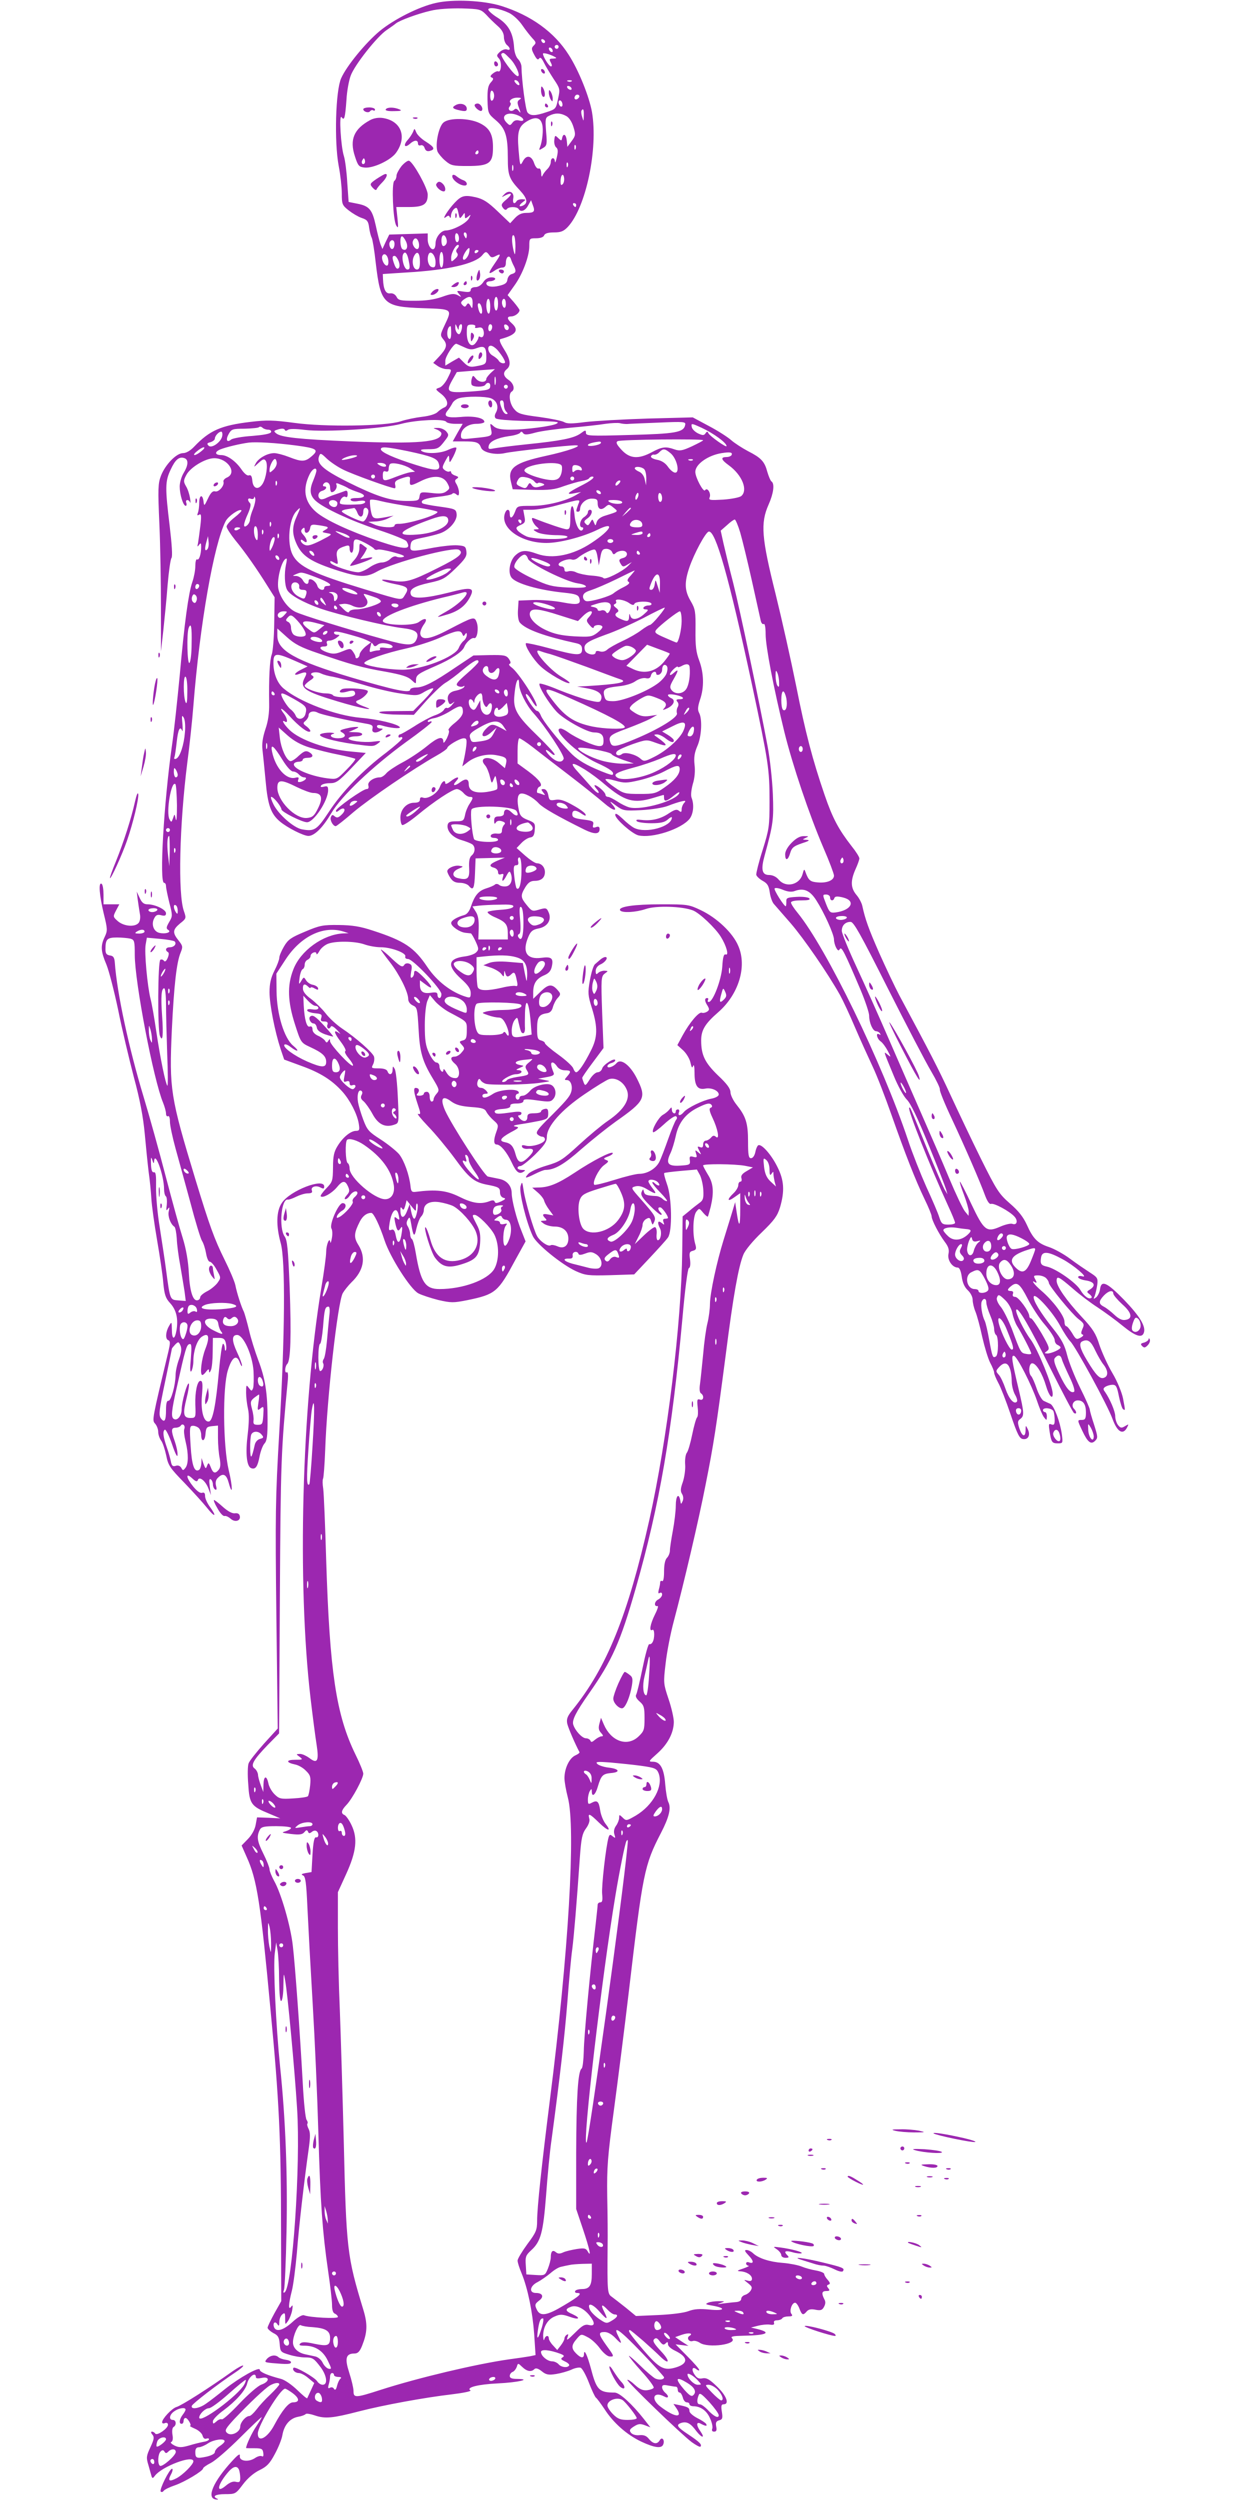 <?xml version="1.0" standalone="no"?>
<!DOCTYPE svg PUBLIC "-//W3C//DTD SVG 20010904//EN"
 "http://www.w3.org/TR/2001/REC-SVG-20010904/DTD/svg10.dtd">
<svg version="1.0" xmlns="http://www.w3.org/2000/svg"
 width="640pt" height="1280pt" viewBox="0 0 640 1280"
 preserveAspectRatio="xMidYMid meet">
<g transform="translate(0,1280) scale(0.1,-0.1)"
fill="#9c27b0" stroke="none">
<path d="M2232 12785 c-87 -19 -215 -84 -288 -144 -72 -60 -169 -178 -197
-241 -29 -63 -36 -326 -13 -449 9 -46 16 -110 16 -142 0 -54 2 -60 35 -86 19
-15 49 -33 67 -39 28 -9 34 -17 38 -50 3 -21 9 -44 13 -51 4 -6 14 -65 21
-131 25 -210 39 -223 244 -230 150 -5 148 -3 108 -88 -23 -49 -23 -51 -5 -73
21 -26 16 -45 -23 -87 l-30 -32 23 -16 c13 -9 34 -16 46 -16 28 0 28 -1 3 -50
-11 -21 -29 -42 -41 -45 -21 -7 -21 -8 10 -32 34 -27 41 -60 14 -70 -9 -4 -24
-14 -33 -23 -10 -10 -42 -20 -79 -24 -33 -4 -83 -14 -109 -23 -75 -25 -389
-30 -546 -8 -105 14 -140 15 -223 5 -152 -18 -210 -44 -289 -127 -20 -21 -41
-33 -57 -33 -34 0 -91 -59 -113 -116 -15 -39 -16 -68 -8 -247 5 -111 8 -303 8
-427 l0 -225 12 105 c6 58 17 163 22 233 6 71 15 134 20 140 6 7 2 70 -9 162
-24 199 -24 230 5 291 24 52 44 68 71 58 21 -8 19 -37 -5 -76 -11 -18 -20 -49
-20 -69 0 -41 18 -99 31 -99 4 0 6 7 3 15 -7 18 12 20 19 3 3 -7 3 3 0 22 -3
19 -12 47 -21 61 -13 23 -13 29 2 57 20 39 98 86 143 86 69 0 119 -75 65 -99
-12 -5 -20 -15 -18 -21 7 -19 -24 -55 -42 -50 -12 4 -23 -6 -37 -36 -19 -40
-20 -41 -23 -15 -5 39 -22 33 -22 -7 0 -19 -3 -42 -7 -52 -5 -13 -3 -15 7 -9
10 6 12 -4 6 -56 -4 -35 -10 -75 -12 -89 -5 -20 -3 -22 5 -10 9 12 11 10 11
-10 0 -37 -11 -71 -21 -64 -5 3 -9 -13 -9 -34 0 -22 -7 -58 -15 -81 -20 -57
-41 -212 -65 -481 -12 -124 -29 -286 -40 -360 -41 -291 -65 -700 -40 -700 6 0
10 -8 10 -17 0 -10 8 -48 17 -85 17 -65 17 -69 -1 -99 -15 -26 -16 -33 -5 -40
20 -12 -14 -23 -46 -15 -29 7 -42 45 -25 75 8 16 17 20 35 15 19 -5 25 -2 25
10 0 19 -56 46 -95 46 -18 0 -29 8 -40 33 l-15 32 5 -40 c3 -22 8 -55 11 -73
4 -19 1 -38 -6 -47 -19 -23 -75 -18 -106 8 -26 23 -26 24 -10 55 l17 32 -41 0
-40 0 0 49 c0 28 -4 53 -10 56 -17 10 -11 -60 11 -152 20 -81 20 -88 5 -120
-22 -46 -20 -74 9 -142 13 -32 40 -137 60 -232 19 -96 56 -250 80 -343 32
-118 48 -205 56 -290 6 -66 15 -155 20 -196 6 -41 12 -103 14 -138 2 -34 15
-129 29 -210 14 -81 29 -180 32 -221 6 -61 12 -78 35 -103 32 -35 42 -79 33
-137 -9 -54 -24 -53 -24 2 -1 41 -1 42 -15 17 -18 -31 -19 -67 -3 -72 10 -4
10 -15 1 -54 -85 -355 -85 -355 -69 -373 9 -10 16 -29 16 -42 0 -14 7 -34 15
-45 8 -10 19 -44 26 -76 10 -51 19 -64 93 -140 44 -46 96 -103 115 -127 18
-23 35 -40 38 -37 3 2 -7 20 -21 39 -14 19 -26 44 -26 57 0 15 -4 20 -15 17
-9 -4 -26 8 -45 31 -37 45 -42 76 -6 43 18 -17 25 -19 29 -9 7 21 39 -3 54
-43 l13 -34 -6 44 c-4 31 -3 41 5 37 6 -4 11 -16 11 -26 0 -10 5 -22 11 -26 8
-5 10 1 5 19 -4 17 -1 31 10 41 26 26 43 18 55 -26 21 -76 21 -22 0 65 -29
123 -32 425 -4 512 21 68 45 83 61 38 6 -15 11 -22 11 -15 1 7 -11 38 -25 68
-28 60 -28 89 0 89 32 0 78 -101 84 -184 2 -38 1 -78 -2 -88 -7 -17 -8 -17
-22 1 -13 18 -14 16 -14 -25 0 -24 5 -62 10 -84 6 -26 5 -71 -2 -130 -12 -98
-5 -163 18 -172 22 -8 33 7 43 60 5 26 16 56 25 66 13 14 16 39 16 122 0 137
-12 212 -48 306 -16 43 -38 112 -47 153 -10 41 -22 83 -26 93 -13 25 -36 96
-44 137 -4 19 -29 78 -55 130 -53 107 -77 174 -149 410 -129 425 -135 463
-121 770 11 226 24 343 45 393 12 30 11 34 -11 62 -32 40 -30 55 8 87 32 25
32 27 20 62 -32 87 -23 444 17 761 11 83 25 213 31 290 33 419 105 828 165
946 14 27 71 66 81 56 3 -3 -13 -19 -36 -37 -22 -17 -40 -38 -40 -46 0 -8 20
-39 44 -69 49 -59 112 -149 166 -236 l36 -57 -2 -133 c-1 -74 -7 -146 -13
-161 -10 -27 -15 -119 -13 -252 1 -45 -5 -89 -19 -129 -14 -43 -19 -75 -15
-107 3 -25 10 -96 16 -159 11 -124 27 -168 73 -207 38 -32 121 -74 146 -74 31
0 74 43 117 116 51 88 212 240 382 364 73 52 132 99 132 103 0 5 -4 5 -10 2
-5 -3 -10 -2 -10 3 0 5 15 12 33 15 18 3 55 19 82 36 52 33 65 32 65 -4 0 -15
-14 -34 -41 -56 -22 -17 -37 -35 -32 -38 5 -3 0 -22 -9 -41 -10 -19 -18 -28
-18 -19 0 33 -27 26 -85 -22 -33 -27 -89 -64 -125 -83 -36 -19 -73 -44 -82
-55 -10 -12 -24 -21 -32 -21 -33 0 -66 -23 -60 -42 3 -12 0 -18 -9 -18 -19 0
-157 -98 -157 -111 0 -8 5 -7 15 1 26 22 41 6 16 -19 -18 -18 -25 -20 -37 -11
-11 10 -15 9 -20 -4 -6 -15 11 -46 25 -46 4 0 45 32 91 72 83 70 308 223 423
288 31 17 57 36 57 40 0 12 64 50 85 50 14 0 16 -7 12 -42 -3 -24 -9 -56 -13
-72 l-7 -30 28 22 c37 29 97 44 143 36 52 -9 59 -15 53 -43 l-6 -24 -32 27
c-47 40 -107 29 -69 -13 8 -9 19 -35 24 -57 9 -37 10 -38 19 -15 10 24 10 24
16 -8 4 -18 5 -37 2 -41 -3 -5 -27 -11 -54 -15 -60 -8 -91 6 -91 40 0 28 -16
31 -44 10 -29 -22 -42 -18 -21 5 24 26 5 26 -29 -1 -14 -11 -26 -16 -26 -10 0
22 -18 10 -28 -18 -12 -33 -62 -64 -86 -55 -11 4 -16 1 -16 -10 0 -11 -9 -16
-30 -16 -38 0 -70 -34 -70 -76 0 -18 4 -35 9 -38 5 -4 40 19 78 50 84 70 181
134 202 134 9 0 24 -9 34 -20 9 -11 24 -20 32 -20 19 0 19 -5 -1 -36 -9 -13
-20 -39 -23 -57 -6 -29 -10 -32 -46 -32 -30 0 -40 -4 -43 -18 -6 -31 25 -65
70 -78 24 -7 49 -17 56 -22 17 -13 15 -42 -3 -57 -11 -9 -15 -28 -13 -64 3
-55 -7 -64 -58 -52 -32 8 -30 34 4 48 26 11 26 12 5 15 -25 5 -63 -12 -63 -28
0 -5 7 -21 16 -34 12 -18 25 -25 49 -25 18 0 38 -7 45 -15 23 -28 29 -15 32
63 l3 77 75 2 75 2 -37 -15 c-42 -18 -48 -29 -18 -37 11 -3 20 -13 20 -22 0
-11 5 -15 16 -11 12 4 14 1 9 -14 -9 -29 2 -25 19 8 12 22 16 24 21 10 12 -31
1 -63 -23 -66 -13 -2 -29 1 -36 7 -7 6 -17 7 -22 2 -5 -5 -26 -14 -46 -20 -39
-13 -58 -36 -77 -93 -8 -24 -20 -39 -34 -43 -39 -11 -67 -28 -67 -41 0 -17 44
-47 73 -50 12 -1 25 -3 28 -3 3 -1 14 -19 24 -41 17 -37 17 -42 3 -56 -8 -9
-35 -18 -59 -21 -86 -11 -92 -47 -19 -114 37 -33 50 -53 50 -73 0 -24 -3 -26
-23 -20 -76 23 -150 80 -199 153 -67 100 -118 134 -278 186 -66 22 -106 28
-175 29 -81 1 -98 -2 -173 -34 -72 -30 -87 -40 -108 -76 -13 -22 -24 -48 -24
-58 0 -9 -11 -39 -25 -66 -18 -36 -25 -65 -25 -110 0 -63 27 -201 57 -292 l18
-53 87 -32 c98 -35 157 -73 209 -130 41 -45 78 -117 86 -167 5 -31 3 -36 -14
-36 -27 0 -67 -32 -95 -78 -18 -29 -23 -52 -23 -109 -1 -69 -2 -74 -35 -108
-18 -19 -31 -37 -28 -40 10 -11 55 14 81 44 31 38 44 39 59 6 9 -21 8 -28 -7
-45 -10 -11 -13 -20 -7 -20 7 0 17 9 24 20 13 20 38 28 38 11 0 -5 -7 -14 -15
-21 -8 -7 -12 -17 -9 -22 7 -10 -39 -63 -68 -79 -14 -7 -16 -6 -12 6 4 9 15
20 25 26 23 12 25 39 3 39 -21 0 -69 -109 -57 -130 5 -8 6 -31 2 -50 -3 -19
-7 -28 -8 -20 -3 30 -21 -13 -21 -50 0 -20 -11 -103 -25 -185 -100 -607 -124
-1512 -55 -2100 11 -93 25 -201 31 -238 13 -83 4 -100 -37 -68 -15 11 -36 21
-48 21 -21 -1 -21 -1 -2 -15 18 -14 17 -15 -23 -15 -47 0 -48 -14 -1 -24 17
-3 42 -17 56 -32 23 -22 26 -32 22 -75 -3 -27 -8 -53 -12 -56 -4 -4 -38 -9
-76 -11 -63 -4 -71 -2 -95 22 -14 14 -28 39 -31 56 -9 42 -24 38 -25 -7 l-1
-38 -13 35 c-7 19 -14 44 -14 54 -1 10 -8 24 -17 31 -23 16 -7 44 66 120 l59
60 4 705 c4 683 6 744 41 1107 2 24 0 40 -5 37 -13 -8 -11 30 2 43 17 17 21
144 12 394 -8 194 -12 240 -26 259 -30 44 -17 195 17 188 6 -1 25 6 43 15 18
9 44 17 59 17 18 0 25 4 21 14 -8 19 20 29 44 16 15 -8 19 -7 19 5 0 47 -176
-21 -217 -84 -29 -42 -30 -117 -6 -205 25 -86 22 -479 -7 -966 -20 -343 -21
-424 -15 -947 l7 -573 -71 -78 c-38 -43 -74 -88 -78 -100 -5 -11 -6 -60 -2
-107 6 -101 15 -113 105 -150 l59 -25 -60 3 -59 2 -7 -38 c-4 -23 -19 -51 -39
-72 l-33 -34 26 -59 c53 -116 71 -233 122 -782 44 -459 54 -669 54 -1138 l1
-354 -35 -62 c-19 -35 -35 -68 -35 -74 0 -6 13 -18 29 -27 25 -12 30 -22 33
-56 3 -40 5 -42 48 -55 25 -8 61 -14 80 -14 41 0 47 -4 83 -52 31 -43 36 -88
9 -88 -9 0 -22 8 -28 18 -13 20 -113 77 -121 69 -9 -10 8 -27 27 -27 10 0 32
-11 49 -26 l30 -25 -17 -37 c-9 -20 -18 -39 -19 -41 -2 -3 -25 17 -52 43 -27
26 -63 51 -82 56 -69 18 -109 35 -109 47 0 18 -104 -40 -178 -99 -37 -30 -81
-64 -99 -76 -34 -24 -77 -30 -71 -10 4 12 134 112 221 170 26 17 45 33 42 36
-3 3 -27 -10 -53 -28 -119 -85 -263 -177 -289 -184 -23 -7 -73 -60 -73 -78 0
-6 7 -8 15 -4 9 3 15 0 15 -9 0 -19 -57 -58 -65 -45 -3 5 -11 10 -17 10 -6 0
-6 -6 2 -15 11 -13 9 -24 -10 -65 -21 -45 -22 -53 -10 -92 7 -24 14 -49 16
-57 4 -11 7 -11 17 3 35 47 197 109 197 74 0 -16 -54 -70 -87 -87 -37 -19 -45
-13 -28 19 9 16 11 30 6 30 -13 0 -67 -108 -58 -117 5 -4 11 -2 15 4 4 6 30
19 57 28 50 17 145 74 145 87 0 4 18 17 40 28 22 11 89 69 150 130 60 60 110
107 110 104 0 -3 -13 -24 -28 -47 -22 -32 -52 -96 -52 -111 0 -1 19 -1 42 -1
38 0 43 -3 46 -24 2 -14 0 -21 -7 -17 -6 4 -22 0 -35 -9 -34 -23 -82 -16 -78
10 2 15 -9 8 -39 -25 -97 -105 -134 -191 -84 -197 11 -2 14 0 8 3 -29 13 -10
24 40 24 52 0 54 1 91 50 24 32 56 59 85 73 37 18 52 33 78 82 18 33 36 77 39
98 9 51 38 85 80 93 19 3 36 10 39 14 3 4 24 1 47 -7 52 -18 92 -14 223 20
127 33 341 72 479 88 58 7 101 16 95 20 -25 15 38 31 140 36 104 5 177 22 99
23 -27 0 -38 4 -38 15 0 9 7 18 15 21 8 3 17 15 21 26 6 20 6 20 28 -1 24 -23
46 -27 62 -11 7 7 19 4 38 -11 22 -18 35 -20 73 -14 25 4 60 14 78 22 18 9 40
13 48 10 8 -3 27 -37 42 -76 15 -39 31 -73 36 -77 5 -3 24 -29 43 -57 45 -71
115 -133 189 -168 68 -32 105 -37 113 -14 9 22 -7 41 -18 21 -13 -22 -33 -20
-55 6 -13 17 -27 22 -49 20 -18 -2 -36 3 -43 12 -10 12 -8 18 14 32 22 14 32
16 56 7 l29 -11 -32 41 c-62 79 -126 137 -151 137 -80 0 -93 13 -122 125 -18
66 -34 101 -35 73 0 -24 -15 -23 -40 2 -26 26 -25 43 3 75 22 26 23 26 55 9
19 -9 47 -35 63 -57 16 -22 38 -41 49 -42 26 -2 26 0 -15 56 -42 59 -43 69 -9
69 16 0 37 -12 55 -31 33 -35 36 -32 14 11 -30 59 9 31 122 -87 62 -65 113
-121 113 -125 0 -12 -25 -15 -45 -6 -11 6 -46 35 -77 66 -32 31 -58 53 -58 50
0 -4 29 -40 65 -80 36 -39 64 -77 62 -83 -2 -5 -17 -11 -34 -13 -22 -2 -38 5
-63 28 -18 17 -35 28 -38 25 -6 -6 276 -279 330 -319 21 -15 41 -26 44 -23 10
10 -4 24 -61 62 -59 39 -66 50 -36 60 27 8 47 -2 76 -42 29 -37 47 -39 21 -1
-23 32 -21 52 3 38 25 -13 34 -13 26 0 -4 6 -24 19 -46 30 -21 11 -39 27 -39
35 0 17 -6 21 -48 30 l-34 7 17 -25 c32 -49 -11 -44 -82 10 -53 39 -38 82 18
53 23 -13 26 2 4 20 -8 7 -15 19 -15 27 0 12 7 14 31 9 17 -3 35 -6 40 -6 5 0
9 -7 9 -15 0 -8 4 -15 10 -15 5 0 12 -11 16 -25 3 -14 12 -25 20 -25 8 0 14
-4 14 -10 0 -5 9 -10 20 -10 36 0 68 -22 85 -61 10 -21 15 -45 12 -53 -4 -10
-1 -16 9 -16 12 0 15 7 11 26 -4 20 0 28 15 32 17 4 19 11 14 43 -5 31 -3 39
9 39 31 0 15 44 -34 91 -38 37 -54 46 -74 42 -18 -4 -29 1 -40 18 -19 26 -12
46 9 28 8 -6 14 -8 14 -3 0 5 -27 36 -61 70 l-60 61 33 -4 33 -4 -34 22 -34
23 34 12 c35 12 61 8 39 -6 -17 -10 -2 -33 17 -26 8 3 24 -1 36 -9 42 -29 196
-8 165 23 -9 9 4 12 57 13 122 2 149 16 70 35 l-30 7 35 9 c19 5 46 8 61 6 19
-3 25 0 22 9 -3 8 3 13 15 13 12 0 24 5 27 10 3 6 18 10 32 10 19 0 23 3 15
13 -12 14 2 57 19 57 6 0 16 -14 22 -30 13 -34 19 -36 37 -15 9 11 23 14 46 9
26 -5 34 -2 43 15 8 15 9 27 1 40 -15 30 -12 41 11 41 17 0 19 3 10 14 -9 11
-9 15 1 19 10 3 9 9 -4 24 -10 11 -18 24 -18 30 0 6 -19 14 -42 18 -24 4 -56
13 -73 20 -16 7 -60 16 -97 19 -70 5 -128 25 -154 51 -9 8 -23 15 -32 15 -12
0 -9 -7 11 -28 27 -28 28 -45 1 -35 -8 3 -14 0 -14 -6 0 -6 6 -11 13 -12 6 0
-6 -6 -28 -14 -29 -9 -34 -13 -17 -14 33 -1 62 -19 62 -38 0 -11 -6 -14 -22
-10 -22 6 -22 6 2 -13 20 -16 23 -22 14 -37 -6 -10 -19 -20 -30 -23 -10 -3
-19 -12 -19 -20 0 -10 -11 -16 -30 -17 -16 -1 -46 -5 -65 -7 -29 -5 -31 -4
-10 3 23 8 23 9 -10 9 -19 0 -44 -3 -55 -8 -16 -7 -12 -9 23 -15 73 -13 62
-28 -15 -20 -51 5 -79 3 -108 -8 -23 -9 -88 -17 -155 -20 l-114 -5 -51 42
c-28 22 -61 48 -72 56 -23 16 -24 20 -22 265 1 44 0 157 -2 250 -2 149 2 203
34 440 20 149 55 424 77 611 71 604 79 645 164 809 42 81 53 128 38 158 -6 12
-13 53 -16 91 -6 81 -25 116 -63 116 -24 0 -23 2 22 42 54 48 84 105 85 161 0
21 -12 74 -27 118 -26 78 -27 82 -15 182 6 56 25 154 42 217 51 192 127 515
163 700 41 206 54 290 103 665 38 300 65 450 90 511 9 23 49 71 94 114 65 63
80 84 94 129 24 83 21 138 -14 207 -31 63 -82 120 -98 110 -5 -3 -12 -19 -15
-36 -4 -18 -13 -30 -22 -30 -12 0 -15 16 -15 85 0 95 -11 129 -59 189 -17 21
-31 50 -31 64 0 18 -18 43 -64 86 -67 65 -86 104 -86 179 0 53 20 86 88 145
104 91 148 234 102 339 -28 67 -110 144 -192 183 -61 29 -68 30 -203 30 -138
0 -221 -12 -210 -31 9 -14 79 -11 132 7 52 18 185 14 240 -7 33 -12 116 -90
144 -136 28 -45 42 -96 25 -90 -10 4 -15 -12 -18 -63 -5 -69 -48 -180 -69
-180 -6 0 -7 5 -4 10 3 6 1 10 -4 10 -15 0 -14 -16 2 -40 10 -17 9 -22 -3 -30
-8 -5 -20 -8 -27 -5 -15 5 -62 -50 -98 -116 l-27 -50 30 -27 c16 -15 33 -43
37 -62 6 -27 9 -31 14 -17 4 10 7 -6 7 -36 0 -66 15 -88 54 -81 31 7 70 -10
70 -30 0 -8 -16 -17 -37 -21 -44 -8 -124 -47 -142 -69 -17 -20 -32 -21 -25 -1
4 8 1 15 -5 15 -6 0 -11 -4 -11 -10 0 -18 -20 -11 -20 8 -1 15 -2 15 -13 1 -7
-9 -22 -21 -33 -27 -22 -12 -60 -79 -50 -89 3 -3 28 15 56 41 28 26 55 44 61
41 6 -4 7 -11 1 -18 -6 -7 -24 -51 -41 -99 -17 -48 -37 -101 -46 -118 -18 -34
-61 -60 -102 -60 -16 0 -73 -14 -127 -31 -54 -17 -100 -28 -103 -25 -12 11 21
78 48 99 26 19 28 22 12 28 -15 6 -14 9 11 18 16 6 26 14 23 18 -9 8 -100 -38
-196 -102 -85 -56 -132 -75 -186 -75 l-30 -1 30 -26 c16 -14 30 -33 31 -41 2
-8 13 -29 25 -45 l22 -30 -27 5 c-28 6 -33 -1 -14 -20 9 -9 8 -12 -8 -12 -19
-1 -19 -1 0 -15 11 -8 36 -15 56 -15 43 0 70 -24 70 -62 0 -37 -24 -54 -56
-39 -14 6 -30 9 -35 5 -13 -8 -55 21 -69 47 -18 32 -61 179 -69 234 -7 47 -8
48 -16 21 -8 -30 29 -183 63 -255 19 -41 147 -145 220 -179 49 -22 63 -24 176
-21 l123 4 79 84 c43 46 86 93 94 105 23 32 20 206 -5 273 -10 29 -17 54 -14
57 2 2 41 7 86 11 l81 7 16 -29 c8 -17 16 -52 17 -78 2 -40 -1 -51 -20 -64
-12 -9 -37 -28 -54 -43 l-32 -26 -2 -177 c-4 -372 -77 -966 -168 -1375 -110
-490 -217 -756 -394 -975 -26 -32 -31 -46 -27 -69 5 -23 41 -106 63 -147 2 -3
-8 -11 -22 -17 -30 -14 -55 -66 -55 -116 0 -19 8 -63 17 -98 42 -156 4 -799
-92 -1553 -42 -334 -65 -548 -65 -616 0 -46 -5 -59 -50 -119 -27 -37 -50 -75
-50 -84 0 -10 9 -38 20 -64 32 -77 57 -200 65 -313 l7 -107 -28 -6 c-16 -3
-65 -10 -109 -16 -168 -24 -463 -94 -656 -156 -130 -42 -139 -42 -139 -6 0 15
-10 57 -22 94 -24 74 -17 98 27 98 17 0 27 10 39 40 27 68 29 110 6 185 -83
273 -87 307 -100 865 -6 234 -15 534 -20 667 -6 133 -10 324 -10 424 l0 181
42 92 c53 116 60 184 28 251 -12 26 -29 49 -36 52 -20 8 -17 24 10 52 30 31
86 136 86 160 0 9 -18 54 -40 98 -99 203 -132 422 -150 998 -5 176 -12 339
-15 362 -4 24 -4 47 -1 52 3 5 8 71 11 147 9 266 64 756 90 803 8 14 28 39 44
55 63 60 76 126 37 190 -26 41 -24 62 7 123 15 28 35 43 58 43 12 0 42 -62 68
-141 29 -87 132 -249 173 -271 17 -9 63 -24 102 -34 66 -15 77 -15 148 -1 145
30 158 41 247 207 l52 94 -20 51 c-26 62 -51 161 -51 195 0 39 -26 68 -68 75
-20 4 -45 9 -54 11 -19 5 -185 263 -219 338 -27 62 -14 81 32 46 24 -17 50
-24 101 -28 57 -4 71 -8 79 -26 6 -11 23 -31 37 -43 24 -21 25 -25 14 -56 -16
-43 -15 -67 1 -67 20 0 52 -39 77 -92 23 -50 38 -62 61 -47 11 7 9 9 -8 9 -13
0 -23 5 -23 10 0 6 7 10 15 10 8 0 42 27 75 59 48 48 60 65 60 91 0 53 74 137
192 217 57 39 114 74 127 78 31 9 69 -11 87 -48 26 -49 -6 -106 -94 -166 -31
-21 -98 -77 -148 -123 -84 -77 -98 -86 -166 -106 -41 -12 -83 -31 -93 -42 -23
-25 -15 -25 35 0 22 11 45 20 52 20 47 0 96 28 185 107 54 47 133 110 175 140
152 107 159 122 108 223 -34 67 -82 103 -103 77 -16 -19 -47 -29 -47 -16 0 6
9 13 20 16 11 3 20 9 20 14 0 17 -62 -22 -67 -42 -3 -10 -13 -19 -23 -19 -10
0 -28 -16 -41 -37 -20 -32 -23 -34 -30 -17 -4 10 -8 22 -8 25 -1 3 24 39 54
79 l55 74 -7 183 c-6 173 -5 184 13 198 19 14 19 14 -2 15 -11 0 -25 -5 -32
-12 -9 -9 -12 -7 -12 10 0 14 9 27 24 34 26 11 43 38 25 38 -6 0 -17 -6 -24
-12 -8 -7 -21 -18 -29 -25 -8 -7 -19 -44 -26 -83 -11 -64 -10 -76 11 -143 30
-98 29 -149 -6 -217 -33 -66 -63 -110 -75 -110 -5 0 -11 9 -15 20 -3 10 -37
42 -76 70 -38 27 -69 54 -69 59 0 5 -9 11 -20 14 -17 4 -20 14 -20 60 0 58 9
73 49 79 17 2 27 12 32 32 4 15 15 37 25 47 14 15 15 21 4 34 -32 39 -50 39
-91 -1 l-39 -38 0 33 c0 45 16 70 55 87 24 10 35 22 40 44 10 44 -1 53 -53 46
-75 -10 -100 29 -67 107 12 29 22 37 51 43 45 8 68 41 55 78 -12 29 -14 30
-57 17 -28 -8 -33 -5 -57 25 -32 39 -33 49 -7 92 15 24 27 32 48 32 33 0 52
16 52 45 0 25 -18 45 -41 45 -9 0 -36 18 -60 39 l-44 39 24 25 c13 14 33 27
45 29 16 2 22 11 24 39 3 33 0 37 -36 51 -31 12 -40 22 -45 48 -11 51 -8 80 7
86 18 7 65 -17 95 -50 22 -23 95 -65 234 -134 51 -25 77 -24 77 3 0 12 -6 15
-19 10 -15 -5 -18 -2 -14 13 4 17 -3 20 -51 26 -46 6 -56 11 -56 27 0 23 18
24 49 2 17 -11 22 -12 19 -3 -2 8 -31 29 -64 47 -44 25 -67 32 -90 28 -29 -5
-32 -3 -37 25 -4 19 -13 30 -23 30 -14 0 -15 -2 -3 -17 12 -15 12 -16 -4 -10
-10 4 -21 7 -23 7 -10 0 -3 29 8 32 21 7 0 36 -56 78 l-56 41 0 64 c0 36 4 65
9 65 5 0 36 -20 68 -45 32 -25 117 -91 188 -145 72 -55 151 -119 178 -142 48
-42 76 -46 41 -6 -15 18 -11 17 19 -6 37 -27 42 -28 130 -24 52 3 111 12 137
22 25 10 56 20 70 23 20 5 23 3 13 -8 -7 -7 -13 -22 -13 -32 0 -16 -3 -17 -14
-8 -11 9 -22 6 -51 -13 -42 -29 -89 -40 -140 -34 -24 3 -32 1 -24 -7 5 -5 39
-10 73 -10 49 0 69 5 85 19 12 11 21 15 21 10 -1 -47 -133 -83 -193 -53 -12 6
-39 27 -59 47 -27 25 -38 31 -38 20 0 -21 85 -96 118 -105 70 -17 221 32 263
85 19 25 24 72 10 107 -5 12 -2 40 6 70 10 31 13 69 9 100 -4 38 0 61 14 94
22 48 27 140 9 172 -8 15 -6 32 5 66 22 63 20 137 -4 201 -16 42 -20 75 -19
157 1 94 -1 107 -25 148 -31 53 -33 94 -6 173 24 70 81 176 98 182 35 11 104
-234 221 -778 86 -404 91 -438 91 -604 0 -126 -2 -141 -35 -247 -20 -62 -34
-120 -33 -128 2 -8 17 -22 33 -31 24 -13 31 -25 36 -58 3 -23 12 -49 20 -59 9
-10 48 -55 88 -101 67 -78 188 -253 252 -367 15 -27 50 -102 77 -166 27 -63
68 -153 90 -200 22 -46 65 -158 97 -249 70 -199 121 -330 169 -430 20 -41 36
-80 36 -88 0 -18 37 -90 67 -130 19 -25 24 -41 19 -63 -6 -31 20 -69 48 -69 8
0 16 -17 20 -46 4 -31 14 -54 31 -70 14 -13 25 -34 25 -49 0 -14 6 -41 14 -60
8 -19 24 -78 35 -130 12 -52 30 -112 41 -133 11 -20 20 -43 20 -50 0 -8 10
-31 21 -52 12 -21 40 -93 63 -161 35 -104 46 -125 64 -127 27 -4 39 21 24 51
-10 21 -11 21 -11 -5 -1 -39 -17 -35 -32 9 -10 31 -9 38 5 48 21 16 20 31 -8
150 -36 151 -40 178 -24 173 17 -6 89 -147 117 -229 12 -36 28 -75 36 -85 14
-18 14 -18 15 4 0 12 -4 22 -10 22 -5 0 -10 5 -10 10 0 16 47 11 54 -6 3 -9 6
-29 6 -45 0 -22 -4 -27 -17 -22 -14 6 -15 1 -9 -37 9 -55 12 -60 43 -60 25 0
25 2 20 44 -9 67 -40 148 -59 158 -10 4 -26 12 -35 16 -9 5 -25 33 -35 62 -10
30 -23 59 -28 64 -16 16 -12 66 5 66 20 0 52 -52 71 -117 14 -48 34 -72 34
-40 0 42 -77 230 -114 280 -33 44 -78 136 -73 150 7 21 70 -86 177 -303 60
-120 113 -221 119 -225 15 -8 14 8 0 22 -16 16 -4 43 19 43 28 0 42 -20 42
-62 0 -31 -4 -38 -20 -38 -25 0 -25 0 1 -55 28 -60 45 -73 66 -52 15 15 14 21
-5 82 -12 36 -22 71 -22 77 0 7 -22 57 -50 113 -27 55 -57 130 -66 166 -13 52
-28 81 -71 135 -67 84 -106 149 -100 166 7 20 99 -82 136 -152 18 -33 41 -68
51 -78 26 -25 191 -327 216 -397 24 -66 53 -84 74 -45 10 20 10 20 -10 8 -18
-11 -23 -10 -36 6 -8 11 -14 31 -14 45 0 25 -27 88 -52 124 -11 14 -10 19 2
27 8 5 25 10 36 10 18 0 23 -9 33 -60 7 -33 16 -62 21 -65 12 -8 12 -9 0 55
-6 30 -29 87 -54 129 -25 42 -54 107 -67 145 -18 58 -33 82 -92 145 -77 83
-127 155 -127 183 0 28 11 22 81 -38 35 -31 93 -75 129 -98 36 -24 94 -66 129
-95 64 -52 97 -63 107 -36 13 32 -20 86 -101 170 -89 91 -117 103 -123 53 -2
-15 -11 -32 -19 -40 -15 -11 -16 -11 -8 7 4 11 10 37 13 57 4 34 1 38 -38 63
-23 15 -69 46 -101 70 -32 24 -81 51 -108 60 -58 19 -82 43 -114 115 -18 39
-42 70 -86 108 -56 49 -68 67 -149 230 -48 97 -118 245 -156 327 -62 134 -100
208 -262 510 -23 44 -69 141 -102 215 -55 125 -72 173 -87 242 -3 14 -16 40
-30 56 -30 36 -31 72 -5 131 11 24 20 49 20 56 0 7 -18 36 -40 63 -66 85 -97
142 -138 262 -62 181 -98 318 -146 560 -25 124 -72 335 -105 469 -72 288 -78
362 -36 457 26 58 32 108 15 119 -5 3 -14 25 -21 48 -14 54 -32 73 -99 107
-30 16 -69 41 -87 57 -17 15 -68 48 -114 72 l-82 44 -231 -6 c-127 -4 -271
-12 -320 -18 -68 -9 -93 -9 -108 0 -10 6 -67 18 -126 26 -94 12 -110 17 -129
40 -24 27 -31 79 -13 90 18 11 10 42 -15 59 -28 19 -32 38 -10 56 23 19 18 51
-15 103 -20 32 -26 49 -17 51 79 21 97 45 57 81 -25 22 -26 35 -2 35 18 0 42
18 42 32 0 4 -14 23 -30 42 l-31 35 34 48 c43 59 77 151 77 203 0 39 1 40 35
40 22 0 38 6 41 15 4 10 20 15 51 15 35 0 49 6 70 28 93 99 156 398 124 588
-14 79 -68 214 -119 293 -73 116 -193 203 -347 251 -91 28 -246 35 -333 15z
m257 -60 c15 -17 42 -43 59 -58 22 -19 32 -38 32 -57 0 -15 7 -33 15 -40 20
-16 19 -31 0 -23 -9 3 -25 -3 -35 -12 -18 -17 -19 -20 -5 -35 16 -18 11 -75
-5 -65 -4 2 -16 -3 -26 -11 -14 -11 -16 -17 -6 -21 10 -4 9 -10 -5 -25 -14
-16 -18 -35 -17 -90 2 -68 3 -70 43 -104 49 -42 61 -80 61 -192 0 -90 6 -107
63 -168 38 -41 42 -66 11 -78 -19 -7 -18 4 4 20 16 12 15 13 -5 14 -12 0 -25
-4 -28 -10 -12 -19 -22 -10 -17 15 6 32 -23 45 -46 20 -16 -16 -16 -17 6 -5
35 17 37 6 4 -22 -25 -21 -28 -27 -17 -42 8 -11 15 -13 20 -7 8 14 52 14 60 1
11 -18 34 -10 49 18 l15 27 9 -25 c13 -33 7 -40 -33 -40 -24 0 -41 -8 -59 -27
l-24 -26 -64 61 c-50 48 -74 63 -112 72 -58 13 -74 8 -108 -28 -35 -37 -69
-92 -46 -74 13 10 17 10 21 0 3 -7 6 -3 6 8 1 12 8 27 16 34 13 11 16 7 22
-20 6 -31 7 -32 20 -15 12 18 13 18 13 1 0 -16 2 -17 17 -5 15 13 15 12 4 -9
-14 -26 -82 -61 -118 -62 -25 0 -53 -35 -53 -66 0 -11 -3 -24 -7 -27 -12 -13
-33 16 -33 47 l0 31 -98 -3 -99 -3 -18 -37 -17 -37 -10 25 c-5 14 -16 57 -24
95 -18 82 -33 100 -94 112 l-45 9 -7 99 c-3 55 -11 116 -17 135 -16 49 -26
220 -12 200 14 -20 18 -5 25 90 2 41 12 96 21 121 19 55 137 204 186 236 19
13 39 27 46 33 18 15 112 50 178 65 36 9 99 13 158 12 93 -3 98 -4 126 -32z
m117 9 c21 -10 51 -38 68 -63 17 -25 41 -55 52 -67 19 -20 20 -24 7 -37 -13
-13 -13 -19 2 -47 12 -23 19 -29 25 -20 6 9 13 3 25 -21 9 -19 32 -56 50 -84
33 -49 33 -52 22 -102 -10 -50 -12 -52 -58 -67 -59 -20 -83 -20 -98 -2 -10 11
-30 165 -31 234 0 12 -8 30 -18 40 -10 10 -19 36 -20 61 -5 71 -27 113 -82
149 -28 17 -50 37 -50 43 0 15 58 6 106 -17z m185 -147 c-1 -12 -15 -9 -19 4
-3 6 1 10 8 8 6 -3 11 -8 11 -12z m69 -27 c0 -5 -4 -10 -10 -10 -5 0 -10 5
-10 10 0 6 5 10 10 10 6 0 10 -4 10 -10z m-30 -21 c0 -6 -4 -7 -10 -4 -5 3
-10 11 -10 16 0 6 5 7 10 4 6 -3 10 -11 10 -16z m-219 -39 c29 -28 56 -90 40
-90 -17 0 -93 104 -84 114 10 9 13 8 44 -24z m229 9 c12 -6 10 -8 -8 -9 -20 0
-21 -3 -12 -20 7 -13 7 -20 1 -20 -10 0 -41 50 -41 65 0 7 37 -3 60 -16z
m-185 -130 c11 -17 -1 -21 -15 -4 -8 9 -8 15 -2 15 6 0 14 -5 17 -11z m272 5
c-3 -3 -12 -4 -19 -1 -8 3 -5 6 6 6 11 1 17 -2 13 -5z m-2 -34 c3 -5 2 -10 -4
-10 -5 0 -13 5 -16 10 -3 6 -2 10 4 10 5 0 13 -4 16 -10z m-395 -40 c0 -10 -4
-22 -10 -25 -6 -4 -10 7 -10 25 0 18 4 29 10 25 6 -3 10 -15 10 -25z m431 -13
c-13 -13 -26 -3 -16 12 3 6 11 8 17 5 6 -4 6 -10 -1 -17z m-301 -7 c-12 -8
-13 -15 -3 -42 10 -27 10 -30 -1 -16 -9 12 -16 14 -23 7 -16 -16 -37 -1 -24
15 6 7 8 16 5 19 -12 11 8 27 34 27 21 0 24 -2 12 -10z m220 -26 c0 -8 -4 -12
-10 -9 -5 3 -10 13 -10 21 0 8 5 12 10 9 6 -3 10 -13 10 -21z m109 -56 c-1
-31 -1 -31 -8 -8 -5 14 -6 28 -4 33 9 15 13 6 12 -25z m-334 0 c31 -14 33 -33
3 -25 -14 4 -26 0 -34 -11 -12 -16 -14 -16 -30 0 -36 36 6 61 61 36z m244 -2
c15 -8 29 -30 37 -56 12 -39 11 -45 -9 -72 l-22 -30 -3 31 c-3 33 -18 42 -24
14 -3 -15 -4 -15 -20 0 -16 16 -17 15 -20 -10 -2 -16 3 -33 10 -38 9 -8 10
-20 3 -50 -5 -22 -9 -32 -10 -22 -1 24 -21 22 -21 -3 0 -10 -8 -27 -19 -37
-10 -10 -21 -25 -24 -33 -3 -8 -6 -3 -6 13 -1 18 -6 27 -13 24 -8 -2 -17 10
-23 27 -13 40 -40 45 -58 10 -14 -26 -15 -24 -22 60 -8 98 1 123 54 151 36 18
59 11 67 -22 7 -26 1 -86 -11 -116 -7 -17 -6 -18 15 -5 20 12 22 18 16 84 -5
67 -4 72 17 82 30 15 57 14 86 -2z m48 -168 c-3 -8 -6 -5 -6 6 -1 11 2 17 5
13 3 -3 4 -12 1 -19z m-40 -90 c-3 -8 -6 -5 -6 6 -1 11 2 17 5 13 3 -3 4 -12
1 -19z m-280 -20 c-3 -7 -5 -2 -5 12 0 14 2 19 5 13 2 -7 2 -19 0 -25z m254
-71 c-8 -8 -11 -4 -11 14 0 33 14 47 18 19 2 -12 -1 -27 -7 -33z m69 -107 c0
-5 -2 -10 -4 -10 -3 0 -8 5 -11 10 -3 6 -1 10 4 10 6 0 11 -4 11 -10z m-600
-171 c0 -10 -4 -19 -10 -19 -5 0 -10 12 -10 26 0 14 4 23 10 19 6 -3 10 -15
10 -26z m40 16 c0 -8 -2 -15 -4 -15 -2 0 -6 7 -10 15 -3 8 -1 15 4 15 6 0 10
-7 10 -15z m-104 -41 c-3 -8 -10 -14 -16 -14 -11 0 -14 43 -3 54 10 10 26 -23
19 -40z m353 -17 c-1 -45 -2 -48 -9 -22 -11 45 -11 87 0 80 6 -3 9 -30 9 -58z
m-560 26 c13 -28 2 -51 -18 -39 -13 8 -15 66 -3 66 5 0 14 -12 21 -27z m65 -5
c3 -13 2 -26 -3 -31 -11 -11 -34 20 -27 38 8 22 23 18 30 -7z m-124 -7 c0 -11
-4 -22 -9 -25 -11 -7 -23 22 -15 35 9 16 24 10 24 -10z m322 -23 c-8 -8 -8
-16 -2 -23 7 -8 4 -18 -10 -30 -19 -18 -20 -17 -20 6 0 26 28 74 38 64 3 -3 0
-11 -6 -17z m59 -25 c-7 -26 -31 -45 -31 -24 0 14 23 51 32 51 3 0 3 -12 -1
-27z m49 13 c0 -3 -4 -8 -10 -11 -5 -3 -10 -1 -10 4 0 6 5 11 10 11 6 0 10 -2
10 -4z m-356 -58 c6 -30 4 -38 -8 -38 -17 0 -33 61 -21 80 10 17 22 1 29 -42z
m56 1 c0 -28 -4 -39 -15 -39 -20 0 -29 43 -15 69 16 31 30 17 30 -30z m80 -1
c0 -23 -4 -29 -17 -26 -19 3 -29 39 -19 65 10 25 36 -4 36 -39z m40 12 c0 -22
-4 -40 -10 -40 -5 0 -10 18 -10 40 0 22 5 40 10 40 6 0 10 -18 10 -40z m235
24 c9 -14 16 -14 33 -5 29 15 28 10 -7 -41 -33 -48 -33 -57 1 -34 12 9 30 16
40 16 12 0 18 8 18 24 0 31 18 44 26 19 3 -10 10 -26 15 -35 13 -26 11 -35
-10 -41 -11 -2 -21 -15 -23 -28 -2 -18 -12 -25 -41 -32 -40 -10 -67 -4 -67 13
0 5 9 10 19 10 11 0 23 5 26 10 3 6 -5 10 -19 10 -16 0 -32 -9 -42 -25 -10
-15 -26 -25 -40 -25 -14 0 -24 -6 -24 -14 0 -11 -9 -13 -37 -9 -36 6 -37 5
-23 -12 14 -17 14 -18 -7 -6 -18 9 -33 8 -80 -9 -40 -14 -83 -20 -140 -20 -73
0 -84 2 -93 21 -7 12 -19 19 -33 17 -22 -3 -34 21 -36 73 l-1 26 123 8 c209
12 349 44 386 88 17 21 21 21 36 1z m-517 -27 c2 -15 -1 -27 -7 -27 -14 0 -29
32 -24 48 8 21 28 8 31 -21z m53 -4 c6 -17 6 -30 0 -36 -7 -7 -14 -1 -21 17
-13 34 -13 46 0 46 6 0 15 -12 21 -27z m379 -215 c-1 -29 -2 -31 -11 -14 -9
15 -13 16 -20 5 -7 -11 -10 -12 -21 -1 -11 11 -9 16 6 28 32 23 46 17 46 -18z
m130 -3 c0 -19 -4 -35 -10 -35 -5 0 -10 16 -10 35 0 19 5 35 10 35 6 0 10 -16
10 -35z m-40 -16 c0 -24 -4 -38 -10 -34 -5 3 -10 22 -10 41 0 19 5 34 10 34 6
0 10 -18 10 -41z m80 15 c0 -14 -4 -23 -10 -19 -5 3 -10 15 -10 26 0 10 5 19
10 19 6 0 10 -12 10 -26z m-122 -28 c4 -35 -14 -26 -20 9 -4 16 -1 24 6 22 6
-2 12 -16 14 -31z m-119 -93 c1 9 6 17 12 17 9 0 4 -36 -7 -49 -8 -9 -24 13
-23 32 0 21 1 21 9 2 7 -17 9 -17 9 -2z m84 4 c-4 -6 2 -8 15 -5 15 4 23 0 27
-13 7 -22 -2 -42 -16 -34 -5 4 -9 2 -9 -2 0 -5 -6 -18 -14 -28 -22 -30 -46 -3
-46 50 0 39 2 43 25 43 14 0 22 -5 18 -11z m87 -1 c0 -8 -4 -18 -10 -21 -5 -3
-10 3 -10 14 0 12 5 21 10 21 6 0 10 -6 10 -14z m85 -4 c0 -18 -20 -15 -23 4
-3 10 1 15 10 12 7 -3 13 -10 13 -16z m-295 -28 c0 -21 -4 -33 -10 -29 -17 10
-11 65 7 65 2 0 3 -16 3 -36z m65 -71 c30 -14 41 -15 67 -5 38 14 48 5 48 -45
0 -37 -2 -39 -52 -48 -31 -6 -41 -3 -63 19 l-25 25 -35 -20 -35 -21 0 25 c0
21 42 87 56 87 2 0 19 -8 39 -17z m172 -15 c11 -13 26 -33 32 -45 10 -19 9
-23 -3 -23 -8 0 -19 6 -23 14 -4 7 -18 18 -30 25 -25 13 -32 51 -10 51 8 0 23
-10 34 -22z m-35 -118 c-12 -12 -22 -25 -22 -29 0 -21 -35 -21 -52 -1 -16 20
-17 20 -23 0 -3 -11 -3 -24 0 -30 8 -13 62 -13 70 0 9 15 25 12 25 -4 0 -22
-7 -24 -105 -31 -114 -8 -123 -2 -91 56 l25 44 73 6 c40 3 84 6 97 7 l25 2
-22 -20z m25 -57 c-3 -10 -5 -2 -5 17 0 19 2 27 5 18 2 -10 2 -26 0 -35z m63
-13 c0 -5 -4 -10 -10 -10 -5 0 -10 5 -10 10 0 6 5 10 10 10 6 0 10 -4 10 -10z
m-87 -59 c31 -12 42 -43 27 -72 -8 -14 -9 -24 -2 -31 6 -6 68 -11 139 -13 177
-2 191 -4 173 -14 -22 -13 -160 -31 -237 -31 -49 0 -72 5 -86 18 -19 17 -19
16 -13 -15 8 -37 7 -37 -96 -47 -53 -6 -58 -5 -58 14 0 33 35 60 80 60 22 0
40 5 40 10 0 20 -55 32 -122 25 -70 -6 -90 3 -67 32 7 8 18 25 24 36 5 12 21
24 35 28 38 11 135 10 163 0z m67 -34 c0 -13 5 -28 12 -35 9 -9 9 -12 0 -12
-7 0 -17 12 -22 26 -13 32 -13 44 0 44 6 0 10 -10 10 -23z m-295 -87 c3 -5 24
-10 45 -10 l39 0 -26 -45 -25 -45 59 0 c62 0 76 -5 86 -32 9 -25 73 -39 122
-28 37 9 328 41 364 40 39 -1 -43 -30 -154 -54 -160 -35 -197 -62 -179 -133
l9 -38 102 -3 c84 -2 112 1 160 19 32 11 73 23 91 26 18 3 35 9 38 14 3 5 10
9 15 9 22 0 -5 -22 -62 -50 -66 -34 -74 -45 -26 -35 l32 6 -25 -15 c-51 -31
-151 -56 -227 -56 -74 0 -75 0 -86 -30 -13 -34 -27 -40 -27 -10 0 24 -15 27
-24 4 -29 -75 80 -154 212 -154 68 0 186 31 260 67 94 47 75 2 -30 -67 -93
-62 -199 -84 -277 -56 -61 22 -84 20 -115 -10 -26 -27 -36 -84 -18 -110 20
-31 141 -66 274 -79 55 -6 69 -11 74 -27 10 -33 -7 -37 -86 -22 -41 8 -109 13
-150 12 l-75 -3 -3 -48 c-2 -29 2 -55 9 -64 30 -36 127 -71 292 -107 20 -5 27
-12 27 -31 0 -34 -24 -33 -168 6 -62 17 -116 28 -119 26 -9 -10 36 -83 74
-118 37 -36 140 -95 149 -86 3 3 -15 16 -40 31 -65 38 -160 151 -112 133 8 -3
32 -11 53 -16 21 -6 106 -36 188 -66 83 -31 158 -59 168 -62 49 -15 -2 -26
-173 -36 l-45 -2 54 -10 c55 -10 79 -30 68 -58 -5 -14 -12 -14 -64 -2 -32 8
-101 32 -153 53 -52 22 -97 36 -98 31 -5 -14 45 -96 87 -142 35 -39 157 -107
192 -107 35 0 49 -12 49 -41 0 -23 -4 -29 -22 -29 -26 0 -116 40 -158 70 -15
11 -33 20 -39 20 -51 0 85 -130 183 -175 71 -32 94 -50 82 -62 -3 -3 -43 11
-90 32 -59 26 -97 51 -128 84 -62 64 -139 161 -149 188 -5 13 -13 23 -19 23
-13 0 -65 79 -57 86 3 4 16 -10 28 -30 12 -20 24 -35 26 -32 12 11 -93 175
-128 199 -11 8 -16 16 -10 18 8 3 6 11 -3 25 -14 19 -24 21 -99 20 l-83 -2
-90 -60 c-113 -77 -165 -104 -204 -104 -16 0 -30 -5 -30 -11 0 -20 -83 -2
-300 62 -287 86 -380 138 -380 214 l0 37 50 -45 c39 -35 71 -52 157 -81 170
-59 230 -75 346 -95 82 -15 115 -25 133 -42 24 -22 24 -22 24 -2 0 27 10 34
100 73 81 35 138 73 147 98 9 23 38 49 50 45 16 -6 25 49 14 80 -12 32 -14 31
-145 -37 -94 -50 -138 -56 -144 -22 -2 10 6 31 17 47 24 32 10 40 -25 14 -29
-22 -184 -17 -184 6 0 25 134 77 305 119 44 10 90 22 103 26 54 16 -2 -51 -83
-97 -58 -33 -57 -34 9 -14 55 17 90 44 113 89 25 48 6 52 -109 22 -119 -30
-186 -34 -194 -11 -11 27 16 44 94 61 69 15 80 21 135 74 49 48 58 62 55 86
-3 26 -7 29 -45 32 -23 2 -78 -4 -123 -12 -116 -22 -122 -22 -118 12 3 24 9
28 58 38 30 6 72 16 92 23 48 16 90 65 86 99 -3 25 -8 27 -86 38 -46 6 -86 14
-89 17 -14 15 14 26 77 33 39 4 73 11 76 16 3 5 12 4 20 -3 11 -9 14 -7 14 10
0 12 -6 30 -12 41 -11 17 -10 22 1 29 11 7 9 10 -8 16 -11 3 -21 11 -21 16 0
6 -4 8 -9 5 -4 -3 -15 0 -24 7 -14 11 -14 15 3 47 18 33 19 33 20 10 1 -23 3
-21 21 13 11 22 18 42 15 45 -4 3 -22 -2 -41 -11 -39 -19 -111 -22 -135 -7
-11 7 -3 10 30 10 51 0 57 3 88 44 21 27 21 30 6 48 -10 10 -29 18 -43 17 -26
0 -26 0 -3 -9 12 -5 22 -14 22 -19 0 -45 -118 -55 -465 -41 -265 11 -358 21
-382 42 -13 11 -11 13 13 20 18 5 30 4 32 -3 3 -6 8 -6 16 0 7 6 38 6 86 0
103 -13 403 6 495 31 75 20 220 27 230 10z m925 -11 c8 1 80 4 158 7 136 6
144 5 140 -12 -7 -38 -50 -45 -283 -51 -207 -6 -225 -5 -225 11 0 15 -3 15
-27 -3 -35 -25 -101 -38 -278 -56 -77 -8 -153 -18 -168 -21 -24 -5 -28 -3 -25
12 4 24 43 42 104 51 27 3 52 11 57 17 5 8 9 7 15 -1 6 -10 20 -10 63 2 29 8
110 19 179 25 69 6 150 15 180 20 30 4 64 6 75 3 11 -3 27 -4 35 -4z m382 -19
c62 -29 128 -77 128 -94 0 -10 -87 52 -93 66 -4 10 -8 10 -15 -1 -8 -11 -14
-11 -38 0 -16 8 -30 22 -32 32 -4 21 -3 21 50 -3z m-2219 -10 c10 0 17 -5 15
-12 -3 -9 -37 -15 -97 -20 -50 -3 -98 -12 -107 -18 -22 -19 -30 -2 -13 28 14
25 20 27 82 27 36 1 70 4 73 8 4 4 12 3 18 -3 5 -5 18 -10 29 -10z m-235 -31
c-4 -31 -54 -67 -70 -51 -10 10 -8 14 10 18 12 4 22 12 22 18 0 14 20 36 33
36 4 0 7 -10 5 -21z m2462 -23 c0 -3 -26 -16 -57 -31 -50 -23 -63 -25 -89 -16
-45 16 -64 14 -116 -14 -69 -37 -113 -34 -155 11 -26 28 -31 39 -21 45 13 9
438 13 438 5z m-2084 -27 c106 -14 118 -22 81 -54 -34 -30 -51 -31 -117 -5
-28 11 -62 20 -76 20 -35 0 -81 -26 -95 -53 -11 -21 -11 -21 15 3 23 21 29 22
37 10 12 -19 2 -88 -17 -118 -22 -33 -48 -24 -52 16 -2 24 -7 32 -18 28 -8 -3
-23 9 -38 31 -29 42 -72 73 -103 73 -33 0 -36 16 -5 29 30 12 101 29 147 35
37 4 135 -1 241 -15z m1560 12 c-7 -11 -66 -20 -66 -10 0 7 24 14 58 18 7 0
11 -3 8 -8z m-2045 -41 c-13 -11 -28 -20 -35 -20 -6 1 0 10 13 20 13 11 28 20
35 20 6 -1 0 -10 -13 -20z m1057 0 c122 -26 150 -37 158 -62 13 -41 -11 -42
-118 -8 -112 35 -178 65 -178 80 0 15 29 12 138 -10z m1347 -12 c31 -28 47
-98 22 -98 -9 0 -25 13 -37 30 -13 19 -33 32 -56 36 -20 4 -33 11 -31 18 3 6
10 10 16 8 7 -1 19 4 27 13 20 20 28 19 59 -7z m310 -9 c-4 -5 -14 -9 -24 -9
-33 0 -30 -13 10 -42 69 -50 100 -128 64 -158 -9 -7 -50 -15 -92 -18 -70 -4
-76 -3 -69 13 7 20 -13 52 -24 35 -8 -13 -50 65 -50 94 0 39 65 85 135 96 44
7 58 4 50 -11z m-1987 -74 c48 -24 245 -95 263 -95 4 0 5 8 2 19 -3 14 3 21
28 30 43 15 51 14 48 -6 -3 -33 1 -33 52 -8 67 34 117 31 139 -8 14 -26 14
-29 -5 -43 -14 -11 -34 -13 -76 -8 -55 6 -57 5 -61 -17 -3 -22 -7 -24 -68 -24
-83 1 -153 24 -304 99 -124 63 -157 93 -142 131 6 17 10 15 39 -13 18 -17 56
-43 85 -57z m69 69 c-7 -7 -77 -23 -77 -18 0 7 43 23 64 23 11 1 17 -2 13 -5z
m-410 -33 c1 -11 -7 -27 -18 -37 -18 -16 -19 -16 -19 0 0 21 18 56 28 56 4 0
8 -9 9 -19z m2130 13 c-3 -3 -12 -4 -19 -1 -8 3 -5 6 6 6 11 1 17 -2 13 -5z
m-1572 -24 c8 -13 -15 -13 -35 0 -12 8 -11 10 7 10 12 0 25 -4 28 -10z m125
-18 l25 -17 -25 -3 c-13 -2 -46 -13 -72 -23 -63 -25 -68 -24 -68 7 0 19 4 25
15 20 10 -3 15 1 15 13 0 10 3 21 7 25 11 11 74 -3 103 -22z m776 13 c3 -8 2
-27 -3 -42 -7 -21 -17 -29 -39 -31 -42 -3 -149 31 -149 49 0 31 180 54 191 24z
m102 -14 c3 -9 0 -12 -10 -8 -9 3 -21 0 -27 -6 -8 -8 -11 -5 -11 12 0 17 5 22
22 19 12 -2 24 -9 26 -17z m320 -3 c7 -7 11 -28 11 -47 l-1 -36 -7 30 c-3 18
-15 34 -29 40 -12 5 -22 13 -22 17 0 12 35 9 48 -4z m-1678 -8 c0 -6 -7 -27
-15 -47 -22 -51 -19 -79 11 -107 42 -38 179 -102 324 -150 73 -24 136 -50 141
-57 28 -45 -6 -45 -138 -1 -151 51 -278 110 -325 151 -60 52 -70 118 -32 194
14 27 34 37 34 17z m300 -30 c0 -5 -4 -10 -10 -10 -5 0 -10 5 -10 10 0 6 5 10
10 10 6 0 10 -4 10 -10z m816 -25 c6 -8 14 -12 17 -9 3 4 14 3 24 -1 15 -6 13
-9 -12 -16 -23 -7 -33 -5 -42 7 -10 14 -12 14 -21 -2 -9 -16 -14 -16 -36 -6
-23 10 -25 15 -15 33 9 17 17 20 42 15 18 -3 37 -13 43 -21z m204 15 c0 -5 -4
-10 -10 -10 -5 0 -10 5 -10 10 0 6 5 10 10 10 6 0 10 -4 10 -10z m-1523 -32
c-3 -8 -6 -5 -6 6 -1 11 2 17 5 13 3 -3 4 -12 1 -19z m1753 7 c-7 -9 -15 -13
-17 -11 -7 7 7 26 19 26 6 0 6 -6 -2 -15z m-1480 -20 c0 -14 4 -25 8 -25 15 0
30 22 25 37 -5 11 -1 12 23 1 16 -6 34 -15 39 -19 6 -3 27 -12 48 -19 44 -14
40 -30 -9 -30 -23 0 -33 -4 -28 -11 4 -6 20 -8 40 -4 21 3 34 2 34 -5 0 -5
-12 -11 -27 -12 -72 -4 -103 -2 -103 7 0 19 18 38 29 31 7 -5 11 1 11 14 0 17
-4 21 -17 15 -10 -4 -31 -11 -48 -17 -16 -5 -38 -14 -48 -19 -10 -5 -22 -7
-27 -4 -17 11 -11 37 10 42 21 6 28 23 9 23 -5 0 -7 5 -4 10 12 20 35 10 35
-15z m1385 -25 c3 -5 2 -10 -4 -10 -5 0 -13 5 -16 10 -3 6 -2 10 4 10 5 0 13
-4 16 -10z m191 -26 c-4 -9 -9 -15 -11 -12 -3 3 -3 13 1 22 4 9 9 15 11 12 3
-3 3 -13 -1 -22z m124 -5 c0 -10 -4 -19 -10 -19 -5 0 -10 12 -10 26 0 14 4 23
10 19 6 -3 10 -15 10 -26z m-2094 -54 c-9 -21 -16 -45 -16 -55 0 -10 -7 -23
-15 -30 -22 -18 -20 7 5 61 12 28 16 47 10 53 -15 15 -12 29 5 22 8 -3 16 0
16 7 1 7 3 5 6 -5 2 -9 -3 -33 -11 -53z m822 9 c67 -9 122 -21 122 -25 0 -17
-157 -64 -202 -61 -10 0 -18 -3 -18 -9 0 -14 -71 -10 -105 6 l-30 13 35 2 c19
0 49 7 65 15 l30 15 -35 -7 c-70 -13 -73 -11 -82 36 -4 24 -5 47 -3 51 2 4 26
2 52 -5 27 -7 103 -21 171 -31z m942 20 c0 -31 17 -39 39 -20 17 15 20 15 42
-3 26 -21 28 -19 -42 -41 -24 -7 -39 -19 -44 -33 -6 -21 -6 -21 -14 -2 -8 19
-8 19 -19 0 -9 -16 -13 -18 -23 -7 -11 10 -9 15 9 28 22 15 30 44 12 44 -5 0
-10 -6 -10 -13 0 -7 -9 -18 -20 -25 -21 -13 -28 -52 -9 -52 5 0 7 -5 3 -11
-13 -21 -37 19 -42 70 -6 70 -22 64 -22 -9 0 -51 -3 -60 -18 -60 -14 0 -97 28
-165 55 -14 6 -16 3 -11 -11 4 -11 14 -25 22 -31 14 -12 14 -13 -4 -13 -16 -1
-16 -3 6 -15 15 -8 53 -14 93 -15 43 0 66 -4 62 -10 -9 -15 -170 -12 -208 3
-18 8 -38 21 -46 30 -11 14 -10 18 14 29 23 10 26 16 20 45 l-6 33 44 0 c24 0
79 9 123 21 134 36 126 35 114 5 -12 -34 -12 -36 0 -36 6 0 10 6 10 13 0 27
29 54 59 54 26 0 31 -4 31 -23z m-1334 5 c3 -6 1 -16 -4 -21 -13 -13 -45 8
-36 23 7 12 31 11 40 -2z m1459 1 c8 -13 -45 -13 -65 0 -11 7 -6 10 22 10 20
0 40 -4 43 -10z m-1665 -72 c-24 -52 -25 -87 -5 -135 29 -70 75 -100 223 -147
103 -32 138 -33 193 -2 87 48 391 128 419 111 27 -17 1 -39 -110 -94 -137 -69
-166 -76 -239 -63 -29 5 -49 6 -44 1 5 -5 33 -13 63 -19 68 -13 76 -21 54 -55
-20 -31 -4 -33 -204 27 -267 81 -341 117 -372 178 -29 57 -19 180 18 221 25
27 25 24 4 -23z m310 16 c11 -28 30 -24 30 7 0 20 15 26 24 10 9 -14 -12 -61
-26 -61 -18 0 -108 43 -108 52 0 4 12 9 28 11 15 2 30 5 35 6 4 0 12 -11 17
-25z m1400 23 c0 -2 -10 -12 -22 -23 l-23 -19 19 23 c18 21 26 27 26 19z
m-935 -62 c0 -33 -73 -66 -160 -72 -119 -9 -94 19 70 78 62 23 90 21 90 -6z
m375 -5 c0 -5 -2 -10 -4 -10 -3 0 -8 5 -11 10 -3 6 -1 10 4 10 6 0 11 -4 11
-10z m618 -12 c3 -14 -3 -18 -26 -18 -35 0 -45 9 -30 27 15 19 52 12 56 -9z
m502 -45 c11 -38 38 -149 60 -248 22 -99 42 -190 45 -203 3 -13 10 -20 15 -17
6 4 10 -17 10 -52 0 -63 41 -276 96 -501 42 -170 126 -420 200 -593 30 -69 54
-133 54 -142 0 -24 -35 -39 -82 -35 -40 3 -48 10 -64 53 -6 18 -8 16 -15 -11
-15 -54 -84 -71 -121 -29 -13 16 -32 25 -50 25 -37 0 -43 28 -23 100 44 161
47 183 42 315 -3 72 -15 182 -27 245 -42 225 -141 697 -176 835 -20 77 -42
169 -50 204 l-14 64 32 28 c17 16 35 29 40 29 4 0 17 -30 28 -67z m-2403 35
c-3 -8 -6 -5 -6 6 -1 11 2 17 5 13 3 -3 4 -12 1 -19z m283 -4 c12 -4 11 -8 -5
-17 -19 -11 -18 -12 10 -17 29 -5 28 -6 -34 -38 -49 -24 -67 -29 -82 -21 -11
5 -19 15 -19 21 0 7 5 6 15 -2 22 -18 20 8 -2 32 -13 14 -14 21 -5 30 9 9 12
8 12 -6 0 -24 24 -15 28 10 2 17 9 20 35 16 18 -2 39 -6 47 -8z m-350 -42 c0
-28 -3 -33 -10 -22 -13 20 -13 73 0 65 6 -3 10 -23 10 -43z m-90 34 c0 -2 -7
-6 -15 -10 -8 -3 -15 -1 -15 4 0 6 7 10 15 10 8 0 15 -2 15 -4z m117 -28 c-3
-8 -6 -5 -6 6 -1 11 2 17 5 13 3 -3 4 -12 1 -19z m412 1 c17 -6 31 -15 31 -20
0 -5 -15 -2 -32 7 -53 27 -53 32 1 13z m1531 1 c0 -5 -15 -10 -32 -9 -31 1
-32 1 -8 9 35 11 40 11 40 0z m-1863 -22 c-3 -8 -6 -5 -6 6 -1 11 2 17 5 13 3
-3 4 -12 1 -19z m1903 12 c0 -5 -5 -10 -11 -10 -5 0 -7 5 -4 10 3 6 8 10 11
10 2 0 4 -4 4 -10z m-2269 -73 c-13 -13 -14 5 -3 43 l7 25 3 -29 c2 -16 -1
-33 -7 -39z m343 41 c-3 -13 -10 -30 -15 -38 -7 -13 -8 -13 -9 0 0 27 12 60
22 60 5 0 6 -10 2 -22z m466 -8 c21 -11 41 -24 45 -29 3 -6 11 -8 19 -5 7 3
43 -4 81 -14 48 -13 63 -20 48 -24 -11 -3 -26 -2 -33 2 -7 4 -20 0 -31 -11
-11 -11 -30 -19 -45 -19 -14 0 -42 -11 -62 -25 -20 -14 -46 -25 -57 -25 -36 0
-138 35 -143 49 -3 10 0 11 18 1 22 -12 22 -11 16 23 -7 37 2 49 42 61 18 6
22 3 22 -13 0 -12 5 -21 10 -21 6 0 10 16 10 35 0 40 7 42 60 15z m1270 10 c0
-5 -7 -10 -15 -10 -8 0 -15 5 -15 10 0 6 7 10 15 10 8 0 15 -4 15 -10z m-80
-86 l6 -39 8 43 c6 35 12 42 31 42 12 0 26 -8 29 -17 5 -12 9 -14 18 -5 7 7
22 12 35 12 29 0 31 -30 3 -37 -22 -6 -24 -11 -10 -33 8 -13 13 -13 32 -1 l23
13 -20 -20 c-29 -29 -118 -73 -125 -62 -3 5 -30 11 -61 13 -30 2 -65 10 -78
16 -12 7 -31 9 -41 6 -14 -4 -20 -2 -20 9 0 9 -7 16 -15 16 -8 0 -15 5 -15 10
0 14 50 32 68 25 8 -3 22 1 31 9 24 20 75 46 86 42 6 -1 12 -20 15 -42z
m-1455 25 c11 -17 -1 -21 -15 -4 -8 9 -8 15 -2 15 6 0 14 -5 17 -11z m1670 1
c3 -5 1 -10 -4 -10 -6 0 -11 5 -11 10 0 6 2 10 4 10 3 0 8 -4 11 -10z m-1845
-31 c0 -6 -4 -7 -10 -4 -5 3 -10 11 -10 16 0 6 5 7 10 4 6 -3 10 -11 10 -16z
m1273 1 c6 -25 196 -119 256 -127 22 -3 41 -10 41 -16 0 -6 -34 -8 -93 -5 -82
4 -102 10 -180 46 -48 22 -90 48 -93 57 -7 17 31 65 52 65 6 0 14 -9 17 -20z
m113 -31 c3 -5 -2 -9 -10 -9 -20 0 -86 32 -86 41 0 10 88 -20 96 -32z m-1352
-1 c-9 -44 -7 -105 6 -128 14 -27 83 -65 171 -96 89 -31 339 -91 420 -100 69
-8 87 -23 71 -59 -15 -33 -45 -32 -164 1 -188 52 -424 125 -457 142 -38 19
-76 71 -86 118 -9 48 19 154 42 154 3 0 1 -15 -3 -32z m828 -38 c-24 -20 -100
-45 -109 -36 -7 7 89 55 112 55 19 0 19 -1 -3 -19z m938 -16 c-18 -19 -21 -27
-12 -33 9 -5 1 -14 -25 -27 -21 -10 -44 -25 -51 -31 -17 -16 -117 -45 -140
-41 -9 2 -17 12 -17 23 0 15 11 24 40 33 22 7 81 32 130 56 50 25 92 45 94 45
3 1 -6 -10 -19 -25z m-1611 -10 c66 -25 91 -44 56 -44 -8 0 -15 -4 -15 -10 0
-18 -29 -10 -35 10 -8 27 -45 47 -45 25 0 -21 -17 -19 -30 5 -6 11 -21 20 -33
21 -21 0 -21 1 -2 9 29 12 27 13 104 -16z m1760 -31 l-1 -48 -11 35 c-11 35
-11 35 -15 8 -2 -16 -10 -28 -17 -28 -12 0 -12 6 -4 27 25 67 49 69 48 6z
m-1847 -16 c-2 -11 4 -17 18 -17 21 0 24 -8 14 -34 -5 -14 -9 -14 -34 -1 -30
15 -46 47 -35 65 11 17 40 6 37 -13z m-512 4 c0 -6 -4 -13 -10 -16 -5 -3 -10
1 -10 9 0 9 5 16 10 16 6 0 10 -4 10 -9z m785 -23 c14 -6 25 -15 25 -19 0 -9
-60 9 -74 22 -14 13 18 11 49 -3z m-78 -24 c3 -8 1 -20 -6 -27 -8 -8 -11 -6
-11 10 0 12 -8 24 -17 26 -13 4 -12 5 5 6 12 0 25 -6 29 -15z m-721 -30 c-5
-13 -10 -14 -18 -6 -6 6 -8 18 -4 28 5 13 10 14 18 6 6 -6 8 -18 4 -28z m922
15 c12 -5 22 -13 22 -18 0 -13 -87 -41 -126 -41 -18 0 -34 -5 -36 -12 -3 -7
-13 -3 -29 13 l-24 24 22 3 c12 2 31 -2 42 -7 52 -28 103 -2 74 38 -15 23 -15
23 8 16 13 -4 34 -11 47 -16z m-267 -21 c11 -21 11 -22 -4 -9 -10 7 -17 17
-17 22 0 15 9 10 21 -13z m-31 -9 c0 -6 -4 -7 -10 -4 -5 3 -10 11 -10 16 0 6
5 7 10 4 6 -3 10 -11 10 -16z m1590 4 c17 -12 25 -13 28 -5 4 14 78 16 87 2 3
-5 -3 -10 -14 -10 -25 0 -39 -20 -14 -20 15 -1 13 -5 -10 -25 -33 -29 -64 -32
-70 -7 -4 13 -5 11 -6 -5 -1 -26 -9 -28 -46 -11 -27 12 -31 23 -13 34 7 5 5
12 -8 22 -13 10 -15 16 -6 19 6 3 10 9 6 14 -9 16 40 10 66 -8z m-402 -14 c45
-17 20 -26 -33 -11 -30 8 -55 19 -55 24 0 10 46 3 88 -13z m309 1 c2 -8 -2
-22 -7 -30 -8 -12 -12 -12 -18 -2 -5 7 -16 10 -25 6 -9 -3 -17 -1 -17 4 0 6
-10 12 -22 14 -20 4 -18 6 12 15 45 15 74 12 77 -7z m-1087 0 c0 -5 -6 -10
-14 -10 -8 0 -18 5 -21 10 -3 6 3 10 14 10 12 0 21 -4 21 -10z m-315 -10 c3
-5 1 -10 -4 -10 -6 0 -11 5 -11 10 0 6 2 10 4 10 3 0 8 -4 11 -10z m1648 -45
c-20 -25 -41 -45 -46 -45 -4 0 -24 -12 -43 -26 -19 -15 -62 -40 -97 -56 -34
-16 -70 -36 -79 -45 -10 -9 -25 -12 -37 -8 -12 4 -21 2 -21 -4 0 -21 -48 -12
-55 9 -10 32 7 44 105 80 50 17 136 56 193 85 56 30 106 54 110 54 4 1 -9 -19
-30 -44z m-509 5 l95 -30 25 25 c37 37 65 32 31 -5 -14 -15 -14 -20 4 -41 11
-13 20 -18 21 -11 0 13 36 17 44 4 3 -5 -9 -19 -26 -32 -28 -21 -38 -22 -118
-18 -65 4 -102 12 -143 31 -57 26 -93 66 -83 92 8 22 45 19 150 -15z m-1409 0
c-12 -13 -22 -17 -28 -11 -13 13 1 31 25 31 21 0 21 -1 3 -20z m495 -1 c0 -6
-4 -7 -10 -4 -5 3 -10 11 -10 16 0 6 5 7 10 4 6 -3 10 -11 10 -16z m1540 -28
c0 -43 -16 -111 -26 -111 -2 0 -29 11 -60 25 -51 22 -55 27 -43 42 20 23 109
93 120 93 5 0 9 -22 9 -49z m-1968 2 c31 -34 50 -68 41 -77 -11 -10 -48 -7
-61 6 -7 7 -12 22 -12 35 0 13 -7 26 -15 29 -12 5 -13 10 -4 20 16 19 22 18
51 -13z m101 -14 l38 -10 -26 -21 c-26 -21 -27 -21 -53 -1 -53 39 -35 53 41
32z m-642 -106 c0 -47 -5 -91 -11 -97 -11 -11 -15 150 -4 179 12 30 17 6 15
-82z m694 57 c-3 -5 -11 -10 -16 -10 -6 0 -7 5 -4 10 3 6 11 10 16 10 6 0 7
-4 4 -10z m157 -21 c37 -11 71 -27 77 -36 7 -14 12 -15 25 -4 9 8 26 10 46 6
43 -9 39 -29 -5 -22 -21 3 -33 2 -30 -4 4 -5 0 -9 -9 -9 -8 0 -22 -3 -31 -6
-13 -5 -15 -2 -9 22 l7 28 -31 -24 c-17 -14 -31 -33 -31 -42 -1 -17 -21 -26
-21 -10 0 5 -6 16 -13 26 -12 17 -15 17 -54 1 -35 -14 -48 -15 -78 -5 -38 13
-47 30 -15 30 13 0 18 5 14 15 -4 10 0 15 12 15 11 0 28 7 38 15 17 13 18 15
3 15 -9 0 -17 5 -17 10 0 12 23 8 122 -21z m535 15 c5 -13 7 -13 14 -2 7 10 9
9 9 -3 0 -9 -7 -23 -16 -30 -9 -7 -20 -23 -25 -36 -17 -46 -193 -114 -291
-112 -81 1 -193 21 -193 34 1 14 110 52 220 76 49 11 124 35 165 53 86 39 108
42 117 20z m-727 -24 c8 -5 12 -12 8 -15 -8 -8 -58 5 -58 16 0 12 31 11 50 -1z
m1615 -59 c8 -13 -44 -51 -69 -51 -12 0 -30 6 -40 13 -18 13 -17 15 10 34 16
11 36 22 44 25 16 6 45 -6 55 -21z m174 -17 c2 -1 -12 -21 -30 -43 -42 -50
-100 -64 -157 -37 l-35 17 53 54 53 54 56 -21 c31 -11 58 -22 60 -24z m-1913
-40 l59 -26 -32 -16 c-39 -19 -44 -36 -7 -21 33 12 39 7 25 -19 -29 -54 -6
-71 167 -123 119 -36 210 -53 135 -26 -42 16 -50 25 -27 33 26 10 56 42 45 48
-18 11 -117 16 -131 7 -22 -15 -7 -22 28 -12 19 6 34 6 37 0 12 -19 -8 -29
-55 -29 -27 0 -52 5 -55 10 -3 6 -21 10 -39 10 -37 0 -106 25 -106 39 0 5 12
16 26 26 21 13 24 19 13 26 -22 13 18 24 44 11 12 -6 40 -14 62 -17 22 -4 90
-22 152 -40 61 -19 150 -40 196 -46 81 -12 86 -12 122 10 21 12 40 19 43 16 3
-3 -19 -30 -48 -60 l-54 -55 -96 -1 c-62 0 -88 -3 -75 -9 11 -5 55 -9 97 -9
l77 -1 63 71 c35 39 78 80 97 92 19 11 61 42 92 69 56 46 79 58 79 39 0 -4
-27 -32 -61 -61 -50 -44 -58 -55 -45 -62 9 -5 21 -6 28 -2 7 4 8 3 4 -4 -4 -6
-22 -14 -41 -18 -36 -6 -50 -28 -39 -58 5 -14 9 -14 23 -4 11 9 10 6 -3 -9
-10 -13 -22 -20 -27 -18 -4 3 -12 -1 -16 -9 -5 -9 -26 -22 -48 -29 -22 -8 -69
-33 -104 -56 -35 -22 -68 -41 -73 -41 -4 0 -8 -5 -8 -11 0 -5 5 -7 10 -4 6 3
10 1 10 -5 0 -5 -37 -38 -82 -73 -118 -88 -229 -203 -295 -305 -61 -92 -73
-100 -138 -88 -41 8 -117 74 -144 126 -11 22 -17 40 -12 40 12 0 51 -49 52
-64 0 -13 106 -66 131 -66 35 0 108 111 108 164 0 20 -4 23 -22 18 -14 -3 -19
-2 -14 6 4 7 24 12 44 12 33 0 45 8 111 77 l74 78 -74 7 c-127 11 -263 59
-316 110 -31 30 -45 57 -23 43 15 -9 11 17 -5 39 -31 40 -13 34 27 -10 49 -54
96 -89 106 -79 4 3 -4 14 -16 24 -21 15 -22 19 -8 30 9 8 16 20 16 28 0 19 25
27 49 13 19 -9 138 -36 244 -55 32 -5 38 -10 34 -26 -6 -21 17 -26 43 -9 13 8
12 10 -2 10 -10 0 -18 5 -18 11 0 7 9 9 23 5 46 -14 100 -19 94 -9 -10 16
-114 41 -201 48 -127 11 -314 82 -394 150 -32 27 -52 76 -52 131 0 53 12 54
116 8z m1897 -61 c-5 -15 -27 -40 -49 -55 -59 -42 -178 -88 -223 -88 -35 0
-41 3 -47 26 -9 35 2 42 71 50 35 3 72 14 88 26 17 12 39 18 52 16 17 -4 25 0
28 14 5 19 27 26 27 8 0 -5 7 -7 15 -4 8 4 15 14 15 23 0 23 11 34 23 22 6 -6
6 -20 0 -38z m118 30 c4 -42 -4 -90 -17 -110 -17 -27 -56 -30 -75 -7 -11 14
-10 22 9 55 27 47 28 57 2 34 -11 -10 -20 -14 -20 -8 0 5 9 18 20 28 11 10 20
15 20 11 0 -4 8 -2 18 3 26 15 42 13 43 -6z m-1031 -7 c0 -24 20 -29 35 -10
17 24 28 14 19 -20 -7 -31 -29 -33 -63 -7 -16 12 -22 24 -18 35 8 20 27 21 27
2z m1489 -71 c1 -23 -2 -26 -9 -15 -5 8 -9 31 -9 50 0 29 2 31 9 15 5 -11 9
-33 9 -50z m-3030 -48 c0 -50 -3 -66 -9 -52 -12 29 -12 138 0 130 6 -3 10 -39
9 -78z m1699 39 c0 -33 36 -106 73 -147 61 -68 161 -219 155 -234 -9 -24 -40
-17 -71 15 -30 31 -25 42 7 13 10 -9 18 -11 18 -6 0 6 -37 46 -82 90 -114 110
-132 142 -124 216 5 53 12 77 20 77 2 0 4 -11 4 -24z m-103 -36 c3 -5 2 -10
-4 -10 -5 0 -13 5 -16 10 -3 6 -2 10 4 10 5 0 13 -4 16 -10z m45 -11 c0 -11
-4 -17 -10 -14 -5 3 -10 13 -10 21 0 8 5 14 10 14 6 0 10 -9 10 -21z m317 -23
c199 -88 293 -139 281 -151 -10 -10 -104 -7 -164 5 -99 21 -145 52 -219 153
-37 49 -21 49 102 -7z m-1512 24 c3 -5 1 -10 -4 -10 -6 0 -11 5 -11 10 0 6 2
10 4 10 3 0 8 -4 11 -10z m2621 -25 c7 -39 -1 -69 -16 -60 -13 8 -13 95 0 95
5 0 12 -16 16 -35z m-2519 -5 c61 -35 66 -41 57 -75 -7 -29 -41 -35 -51 -7 -4
9 -15 23 -25 30 -16 12 -48 62 -48 77 0 10 16 4 67 -25z m963 8 c0 -13 5 -30
10 -38 9 -13 11 -13 19 0 14 21 25 5 17 -25 -11 -44 -56 -25 -56 25 l-1 25
-15 -28 c-12 -23 -18 -26 -30 -16 -16 13 -19 49 -5 49 5 0 12 -6 14 -12 4 -9
6 -8 6 3 1 16 20 39 33 39 4 0 8 -10 8 -22z m1025 1 c5 -5 0 -9 -14 -9 -18 0
-21 -3 -13 -13 7 -8 7 -18 2 -27 -5 -8 -7 -23 -4 -32 6 -21 -94 -82 -217 -133
-94 -39 -114 -42 -123 -19 -13 34 -3 42 82 73 48 18 103 41 122 51 l35 20 -40
-6 c-30 -4 -48 0 -74 16 -31 20 -32 22 -17 39 9 10 32 26 50 36 33 18 36 18
80 1 47 -18 56 -32 34 -55 -8 -8 -1 -7 20 3 34 17 42 43 17 52 -8 4 -15 10
-15 15 0 10 61 0 75 -12z m-905 -91 c-32 -14 -60 -9 -60 11 0 11 5 23 10 26 6
3 10 0 10 -7 0 -7 9 -3 23 10 l22 23 5 -28 c4 -19 1 -30 -10 -35z m926 14
c-18 -16 -18 -16 -6 6 6 13 14 21 18 18 3 -4 -2 -14 -12 -24z m-2569 -100 c-5
-67 -26 -130 -46 -137 -8 -3 -11 0 -8 8 3 7 8 44 12 80 7 63 17 83 28 55 3 -7
3 10 1 37 -4 40 -3 46 6 32 7 -11 10 -41 7 -75z m1503 49 c0 -5 -7 -12 -16
-15 -24 -9 -28 -7 -14 9 14 17 30 20 30 6z m128 -20 l16 -24 -31 17 c-41 21
-49 20 -73 -4 -40 -40 -14 -56 28 -17 l25 22 -16 -31 c-14 -26 -24 -33 -63
-39 -51 -7 -49 -8 -58 20 -4 16 5 26 52 52 65 37 98 38 120 4z m922 -20 c-16
-41 -86 -104 -150 -136 -48 -24 -53 -25 -70 -10 -25 23 -81 37 -96 24 -17 -14
-39 -2 -25 14 5 7 41 23 80 37 70 24 72 24 118 7 65 -24 68 -15 8 28 -19 13
-19 14 -2 15 11 0 30 -9 44 -20 28 -22 43 -25 43 -11 0 6 -14 18 -30 28 l-30
18 52 26 c60 31 77 25 58 -20z m52 -6 c-2 -14 -11 -25 -18 -25 -17 0 -17 5 -4
31 15 27 28 24 22 -6z m-1965 -83 c38 -11 104 -28 147 -36 44 -9 82 -19 85
-21 3 -3 -17 -28 -45 -56 -49 -50 -49 -50 -98 -44 -92 12 -184 53 -170 76 3 5
14 9 25 9 10 0 19 5 19 10 0 6 11 10 25 10 30 0 33 15 6 30 -16 8 -25 4 -52
-20 -17 -17 -37 -29 -43 -27 -21 7 -47 65 -53 118 l-6 54 46 -41 c32 -28 68
-48 114 -62z m-220 -4 c-3 -7 -5 -2 -5 12 0 14 2 19 5 13 2 -7 2 -19 0 -25z
m1403 22 c0 -5 -4 -10 -10 -10 -5 0 -10 5 -10 10 0 6 5 10 10 10 6 0 10 -4 10
-10z m-1324 -80 c22 -36 44 -60 54 -60 10 0 23 -7 30 -15 7 -8 19 -15 27 -15
19 0 8 -16 -16 -23 -15 -3 -18 -1 -14 11 5 12 1 14 -15 10 -46 -12 -102 50
-119 133 -9 45 8 32 53 -41z m986 48 c-7 -7 -12 -8 -12 -2 0 14 12 26 19 19 2
-3 -1 -11 -7 -17z m699 -19 c3 -6 31 -20 60 -30 l54 -18 -56 -1 c-30 0 -80 7
-110 16 -56 16 -119 50 -119 63 0 12 163 -17 171 -30z m979 26 c0 -8 -4 -15
-10 -15 -5 0 -10 7 -10 15 0 8 5 15 10 15 6 0 10 -7 10 -15z m-1939 -45 c-22
-19 -41 -26 -41 -15 0 5 51 34 60 34 3 0 -6 -9 -19 -19z m1289 12 c0 -19 -48
-57 -107 -84 -67 -32 -167 -47 -193 -29 -23 16 -4 27 84 51 43 11 104 32 135
45 59 26 81 30 81 17z m22 -14 c-7 -7 -12 -8 -12 -2 0 14 12 26 19 19 2 -3 -1
-11 -7 -17z m-486 -59 c27 -17 72 -50 99 -74 104 -88 149 -101 251 -70 27 8
50 15 52 15 1 0 2 -7 2 -15 0 -22 14 -18 51 12 18 15 30 21 27 13 -13 -39
-190 -90 -255 -74 -16 4 -44 18 -63 31 -19 12 -40 23 -47 23 -7 0 -13 5 -13
11 0 12 -40 48 -54 49 -5 0 -1 -9 9 -20 10 -11 13 -20 8 -20 -6 0 -25 17 -42
38 -18 20 -42 48 -55 62 -54 58 -43 64 30 19z m-896 17 c0 -2 -8 -10 -17 -17
-16 -13 -17 -12 -4 4 13 16 21 21 21 13z m1380 -14 c0 -27 -26 -58 -78 -94
-44 -31 -53 -33 -127 -33 -74 0 -83 2 -127 33 -27 18 -48 37 -48 41 0 5 23 2
50 -6 46 -13 58 -13 123 2 40 9 97 29 127 45 64 34 80 36 80 12z m-2570 -29
c0 -7 -4 -13 -10 -13 -5 0 -10 12 -10 28 0 21 2 24 10 12 5 -8 10 -21 10 -27z
m1675 -41 c0 -18 -20 -15 -23 4 -3 10 1 15 10 12 7 -3 13 -10 13 -16z m73 0
c6 -18 -15 -14 -22 4 -4 10 -1 14 6 12 6 -2 14 -10 16 -16z m-1138 -22 c33
-16 70 -30 83 -30 44 0 52 -24 26 -77 -20 -41 -29 -48 -57 -51 -60 -6 -152 88
-152 155 0 43 20 43 100 3z m-614 -93 c0 -56 -2 -88 -6 -72 -6 30 -6 30 -14 6
-8 -22 -9 -23 -18 -6 -19 33 9 201 30 180 4 -3 7 -52 8 -108z m1719 103 c3 -5
1 -10 -4 -10 -6 0 -11 5 -11 10 0 6 2 10 4 10 3 0 8 -4 11 -10z m-809 -95
c-21 -16 -32 -13 -21 4 3 6 14 11 23 11 15 -1 15 -2 -2 -15z m1084 -10 c10
-12 10 -15 -3 -15 -23 0 -47 11 -47 21 0 15 37 10 50 -6z m-773 -30 c-25 -22
-47 -32 -47 -21 0 5 63 46 70 46 3 -1 -8 -12 -23 -25z m517 3 c16 -26 0 -32
-24 -8 -22 22 -40 19 -40 -6 0 -8 -10 -14 -25 -14 -19 0 -25 -5 -25 -22 0 -17
3 -19 9 -9 5 8 16 11 31 6 16 -5 19 -10 11 -18 -6 -6 -11 -19 -11 -29 0 -14
-6 -18 -26 -16 -15 2 -29 -3 -31 -9 -3 -8 4 -13 16 -13 12 0 21 -4 21 -10 0
-17 -117 -12 -123 4 -10 26 -20 135 -13 151 9 24 214 18 230 -7z m-27 -70 c-3
-7 -5 -2 -5 12 0 14 2 19 5 13 2 -7 2 -19 0 -25z m103 -3 c19 -22 0 -37 -41
-33 -55 5 -40 37 22 47 4 1 12 -6 19 -14z m-328 -6 c21 -11 21 -12 3 -25 -27
-20 -63 -17 -75 5 -5 11 -10 22 -10 25 0 10 61 6 82 -5z m-1522 -19 c0 -5 -4
-10 -10 -10 -5 0 -10 5 -10 10 0 6 5 10 10 10 6 0 10 -4 10 -10z m-1 -107 l-2
-78 -7 60 c-6 55 -3 95 6 95 2 0 3 -35 3 -77z m1696 -4 c-7 -10 -38 -12 -48
-2 -4 3 -2 12 4 19 13 16 54 0 44 -17z m-1668 -1 c-3 -8 -6 -5 -6 6 -1 11 2
17 5 13 3 -3 4 -12 1 -19z m1773 -95 c0 -64 -11 -105 -25 -91 -3 3 -9 31 -12
62 -5 46 -3 56 10 56 10 0 13 6 10 20 -3 11 0 20 6 20 7 0 11 -24 11 -67z
m1646 40 c-10 -10 -19 5 -10 18 6 11 8 11 12 0 2 -7 1 -15 -2 -18z m-1569 -29
c4 -12 -45 -29 -54 -20 -3 3 -3 12 1 21 7 18 47 17 53 -1z m1322 -116 c46 17
78 3 110 -47 40 -62 91 -175 91 -201 0 -12 5 -31 11 -42 9 -16 13 -18 19 -7 9
14 24 -16 106 -209 24 -57 44 -117 44 -132 0 -37 19 -80 36 -80 7 0 16 -5 20
-12 4 -7 3 -8 -4 -4 -20 12 -13 -22 7 -36 10 -7 26 -29 36 -48 18 -34 18 -35
0 -20 -22 18 -25 27 31 -108 21 -52 51 -106 66 -121 20 -19 56 -94 112 -232
46 -112 86 -215 90 -229 l7 -25 -15 25 c-8 15 -47 105 -86 200 -94 233 -90
223 -95 218 -9 -8 107 -300 199 -501 20 -43 36 -82 36 -88 0 -5 -15 -9 -34 -9
-31 0 -36 4 -47 38 -6 20 -36 90 -66 155 -29 65 -72 173 -94 240 -132 395
-418 983 -565 1163 -19 23 -34 46 -34 53 0 7 20 11 52 11 37 0 49 3 41 11 -5
5 -34 9 -64 7 -49 -3 -54 -5 -53 -25 0 -13 -1 -23 -3 -23 -9 0 -62 84 -57 91
3 5 22 2 43 -7 24 -10 45 -12 60 -6z m181 -33 c0 -18 17 -20 22 -3 3 9 15 10
44 3 69 -17 43 -67 -40 -77 -26 -3 -30 2 -47 45 -18 46 -18 47 1 47 11 0 20
-7 20 -15z m-1705 -5 c-3 -5 -24 -10 -45 -10 -21 0 -42 5 -45 10 -4 6 13 10
45 10 32 0 49 -4 45 -10z m-1635 -63 c0 -18 -2 -19 -10 -7 -13 20 -13 43 0 35
6 -3 10 -16 10 -28z m1718 21 c-3 -8 -28 -14 -64 -16 -32 -2 -63 -7 -67 -11
-4 -4 14 -18 41 -29 52 -23 62 -36 62 -83 l0 -29 -75 0 -76 0 2 58 c1 41 -3
66 -15 84 l-17 27 33 4 c18 2 66 5 106 5 55 2 73 -1 70 -10z m52 -83 c0 -71
-10 -99 -26 -73 -4 6 -3 13 4 16 7 2 9 26 5 74 -5 53 -3 69 5 64 8 -4 12 -36
12 -81z m-1875 65 c-3 -5 -15 -10 -26 -10 -10 0 -19 5 -19 10 0 6 12 10 26 10
14 0 23 -4 19 -10z m1625 -49 c0 -26 -24 -43 -57 -39 -38 4 -42 33 -6 46 44
16 63 14 63 -7z m200 9 c0 -5 -4 -10 -10 -10 -5 0 -10 5 -10 10 0 6 5 10 10
10 6 0 10 -4 10 -10z m155 -10 c0 -8 -12 -19 -28 -24 -21 -8 -31 -6 -43 6 -24
23 -8 40 34 36 25 -2 37 -8 37 -18z m1550 10 c-3 -5 -17 -10 -31 -10 -13 0
-24 5 -24 10 0 6 14 10 31 10 17 0 28 -4 24 -10z m212 -363 c95 -188 194 -378
221 -423 26 -44 46 -86 44 -92 -2 -7 25 -74 61 -150 70 -150 144 -320 171
-394 11 -29 22 -45 30 -42 15 6 96 -38 120 -65 20 -22 12 -46 -11 -37 -8 3
-36 -3 -63 -15 -69 -30 -82 -20 -147 117 -29 63 -56 114 -58 114 -3 0 6 -30
20 -66 14 -37 25 -76 25 -88 l-1 -21 -18 22 c-11 13 -47 89 -81 170 -34 82
-96 225 -137 318 -41 94 -117 267 -168 385 -51 118 -127 288 -169 378 -42 90
-76 174 -76 186 0 28 18 46 45 46 16 0 50 -61 192 -343z m-3807 293 c0 -5 -12
-10 -27 -10 -22 0 -25 2 -13 10 20 13 40 13 40 0z m1020 0 l25 -8 -26 -1
c-104 -4 -222 -89 -258 -187 -31 -80 -28 -163 9 -278 30 -94 31 -95 78 -117
63 -29 82 -47 82 -76 0 -31 -23 -30 -97 2 -68 30 -126 73 -117 86 3 5 17 0 31
-11 38 -29 50 -24 14 6 -46 38 -84 162 -85 279 l-1 90 47 72 c78 120 195 176
298 143z m870 -11 c0 -11 -4 -17 -10 -14 -5 3 -10 13 -10 21 0 8 5 14 10 14 6
0 10 -9 10 -21z m-1962 -25 c20 -6 22 -12 22 -83 0 -139 96 -640 145 -757 8
-20 15 -45 15 -56 0 -10 5 -16 10 -13 6 4 10 -8 10 -28 0 -18 13 -80 29 -138
16 -57 50 -182 76 -277 25 -96 52 -184 59 -195 8 -12 17 -41 21 -64 4 -24 12
-43 19 -43 7 0 23 -18 35 -41 23 -41 23 -41 4 -68 -11 -14 -35 -34 -54 -43
-19 -10 -34 -23 -34 -30 0 -6 -5 -13 -12 -15 -24 -8 -41 42 -46 137 -3 61 -14
125 -31 180 -15 47 -54 189 -87 315 -33 127 -84 311 -114 410 -75 248 -136
530 -147 685 -2 28 -8 36 -25 38 -18 3 -23 10 -23 32 0 51 8 60 59 60 25 0 56
-3 69 -6z m226 -14 c12 -12 -2 -30 -25 -30 -20 0 -26 -15 -9 -25 6 -3 5 -15
-2 -31 -7 -16 -14 -20 -19 -13 -4 6 -12 8 -18 5 -13 -8 -15 -358 -2 -390 14
-36 18 5 11 103 -7 98 -4 141 11 141 5 0 9 -38 9 -83 0 -46 3 -160 6 -253 4
-93 4 -166 1 -163 -9 8 -36 138 -57 279 -10 69 -23 143 -29 165 -16 62 -33
242 -25 280 l6 34 67 -6 c36 -3 70 -9 75 -13z m971 -15 c22 -8 60 -15 85 -15
54 0 132 -30 125 -47 -2 -8 3 -13 14 -13 25 0 171 -154 171 -180 0 -11 -4 -20
-10 -20 -5 0 -10 7 -10 16 0 13 -7 15 -34 11 -39 -6 -56 6 -56 41 l0 23 27
-20 c42 -33 40 -15 -2 29 -42 43 -55 49 -55 26 0 -8 -5 -18 -11 -21 -7 -5 -8
5 -4 29 6 29 4 37 -10 42 -10 4 -21 1 -25 -6 -10 -16 -20 -10 -82 49 -21 19
-38 32 -38 29 0 -3 21 -32 46 -64 49 -63 94 -153 94 -189 0 -13 9 -26 24 -33
22 -10 23 -17 29 -119 6 -119 19 -166 73 -255 33 -55 35 -60 20 -77 -9 -10
-16 -23 -16 -29 0 -7 -4 -12 -10 -12 -5 0 -10 11 -10 25 0 16 -6 25 -15 25 -8
0 -15 -4 -15 -10 0 -5 -10 -10 -21 -10 -17 0 -19 3 -10 13 11 14 6 27 -11 27
-12 0 -10 -22 10 -82 17 -50 17 -55 3 -51 -9 3 14 -25 50 -63 37 -38 99 -113
138 -166 71 -98 98 -120 161 -133 64 -12 70 -16 70 -40 0 -14 7 -25 18 -28 13
-3 11 -7 -12 -18 -22 -10 -30 -11 -33 -2 -3 9 -12 9 -29 2 -44 -16 -85 -10
-153 24 -65 32 -118 38 -221 25 -21 -3 -25 1 -28 27 -6 59 -33 134 -59 166
-15 17 -57 51 -94 75 -61 39 -69 48 -89 101 -12 32 -24 72 -27 90 -6 37 2 67
17 58 6 -4 7 -12 1 -22 -6 -12 -3 -21 11 -32 10 -9 31 -38 46 -66 29 -53 65
-70 112 -53 23 8 23 9 17 138 -3 71 -10 137 -16 147 -9 16 -10 16 -11 -4 0
-26 -18 -31 -26 -8 -4 10 -20 15 -45 15 -37 0 -39 1 -29 20 6 12 8 29 5 40 -7
21 -90 95 -165 145 -28 19 -65 53 -83 77 -18 23 -52 56 -74 73 -27 19 -42 38
-42 53 -1 24 9 28 27 10 7 -7 12 -9 12 -5 0 4 10 3 21 -4 17 -9 20 -8 17 3 -3
7 -15 14 -27 16 -12 2 -27 12 -34 23 -11 18 -12 18 -25 -4 -12 -20 -13 -19 -8
18 3 22 10 41 16 43 5 2 10 12 10 23 0 11 7 22 15 25 8 4 15 12 15 19 0 16 30
28 30 12 1 -7 7 -1 15 13 7 14 26 30 42 37 38 16 139 15 188 -2z m642 -27 c-3
-8 -6 -5 -6 6 -1 11 2 17 5 13 3 -3 4 -12 1 -19z m-17 8 c0 -3 -4 -8 -10 -11
-5 -3 -10 -1 -10 4 0 6 5 11 10 11 6 0 10 -2 10 -4z m80 0 c0 -3 -4 -8 -10
-11 -5 -3 -10 -1 -10 4 0 6 5 11 10 11 6 0 10 -2 10 -4z m73 -47 c43 -12 58
-38 56 -97 -2 -34 -2 -33 -12 15 l-10 52 -71 6 c-46 4 -82 2 -101 -5 l-30 -12
40 -13 c22 -8 45 -22 52 -32 12 -16 13 -16 14 3 1 16 2 17 6 2 5 -21 14 -23
31 -6 15 15 20 9 28 -32 6 -25 4 -32 -7 -28 -7 2 -38 -1 -69 -9 -75 -17 -116
-17 -124 3 -3 9 -6 46 -6 84 l0 69 38 4 c76 8 128 7 165 -4z m-233 -37 c19
-15 21 -22 11 -39 -13 -25 -35 -22 -76 11 -16 13 -25 28 -21 34 11 18 61 14
86 -6z m380 3 c0 -19 -38 -57 -50 -50 -10 6 -3 32 13 53 13 17 37 15 37 -3z
m947 -47 c-3 -7 -5 -2 -5 12 0 14 2 19 5 13 2 -7 2 -19 0 -25z m-2897 2 c-6
-11 -13 -20 -16 -20 -2 0 0 9 6 20 6 11 13 20 16 20 2 0 0 -9 -6 -20z m2213
-92 c-10 -21 -12 -21 -18 -5 -4 9 -4 29 0 45 7 27 7 27 18 5 7 -16 7 -30 0
-45z m-2186 -10 c-3 -8 -6 -5 -6 6 -1 11 2 17 5 13 3 -3 4 -12 1 -19z m2840
-35 c-22 -22 -26 -15 -14 27 9 34 10 34 20 12 8 -18 7 -26 -6 -39z m-1017 27
c11 -7 7 -10 -17 -10 -18 0 -33 5 -33 10 0 13 30 13 50 0z m136 -5 c9 -22 -20
-61 -45 -61 -16 0 -21 6 -21 26 0 14 5 31 12 38 17 17 47 15 54 -3z m-1211
-55 c8 0 15 -5 15 -11 0 -7 -12 -10 -30 -7 -19 3 -29 1 -27 -6 2 -6 20 -12 41
-14 31 -3 36 -6 31 -23 -5 -15 -2 -19 15 -19 15 0 20 -5 17 -15 -4 -8 -2 -17
3 -20 4 -3 10 1 13 7 3 9 14 3 33 -16 16 -17 21 -24 11 -16 -32 23 -28 3 7
-43 19 -25 30 -47 24 -49 -6 -2 2 -18 17 -36 15 -18 25 -35 22 -38 -9 -9 -117
107 -117 125 0 13 -2 13 -9 2 -7 -11 -10 -11 -17 1 -5 7 -21 19 -36 25 -17 8
-28 20 -28 32 0 13 -5 18 -14 15 -15 -6 -27 34 -31 109 l-2 49 24 -26 c13 -14
30 -26 38 -26z m535 18 c0 -6 -7 -5 -15 2 -8 7 -15 17 -15 22 0 6 7 5 15 -2 8
-7 15 -17 15 -22z m149 -50 c96 -51 91 -46 91 -94 0 -38 -4 -47 -20 -51 -19
-5 -20 -7 -5 -23 15 -17 15 -20 -2 -39 -9 -12 -25 -21 -35 -21 -24 0 -23 -16
2 -37 26 -22 27 -73 3 -73 -23 0 -37 10 -51 35 -6 11 -12 14 -12 7 0 -21 -20
-3 -20 19 0 10 -7 19 -16 19 -8 0 -25 21 -37 48 -18 38 -22 66 -22 142 0 56 6
107 13 125 l13 30 27 -32 c15 -17 47 -42 71 -55z m73 55 c10 -9 18 -27 18 -40
0 -23 0 -23 -37 -8 -68 28 -86 44 -72 62 15 18 64 11 91 -14z m688 -9 c0 -8
-4 -14 -10 -14 -5 0 -10 9 -10 21 0 11 5 17 10 14 6 -3 10 -13 10 -21z m-2193
-6 c-3 -8 -6 -5 -6 6 -1 11 2 17 5 13 3 -3 4 -12 1 -19z m1800 -2 c14 -14 -23
-26 -87 -27 -36 0 -76 -4 -90 -8 -25 -7 -25 -7 9 -19 19 -7 44 -12 55 -12 15
0 26 -12 39 -41 17 -39 15 -69 -2 -40 -6 9 -11 10 -15 2 -4 -6 -34 -11 -67
-11 -54 0 -60 2 -69 24 -16 42 -15 126 1 137 16 11 215 7 226 -5z m49 -77 l6
-76 -32 -7 c-62 -12 -70 -9 -70 27 0 18 6 42 14 53 14 18 15 18 21 -11 11 -48
14 -55 24 -55 5 0 9 10 9 23 -1 12 -1 49 0 82 3 81 19 60 28 -36z m-1938 -99
c1 -23 0 -23 -8 -5 -5 11 -8 34 -8 50 0 29 0 29 8 5 4 -14 8 -36 8 -50z m2763
47 c-10 -9 -11 -8 -5 6 3 10 9 15 12 12 3 -3 0 -11 -7 -18z m-1741 -47 c0 -5
-2 -10 -4 -10 -3 0 -8 5 -11 10 -3 6 -1 10 4 10 6 0 11 -4 11 -10z m635 -10
c3 -5 -1 -10 -9 -10 -9 0 -16 5 -16 10 0 6 4 10 9 10 6 0 13 -4 16 -10z m-571
-41 c30 -24 33 -34 9 -43 -18 -7 -52 27 -53 52 0 18 14 15 44 -9z m875 -5 c17
-4 28 -10 25 -15 -7 -12 -44 -12 -44 0 0 5 -10 12 -22 14 -13 2 -16 5 -7 6 9
0 30 -2 48 -5z m-1009 -63 c16 -31 12 -51 -10 -51 -16 0 -20 7 -20 35 0 39 14
46 30 16z m979 0 c-21 -17 -22 -23 -12 -40 15 -24 12 -26 -49 -35 -26 -4 -50
-11 -53 -17 -4 -5 -12 -9 -18 -9 -26 1 37 40 64 40 31 0 41 20 12 21 -13 0
-11 3 7 11 25 11 25 11 3 15 -36 7 -27 21 15 26 20 2 41 4 46 5 4 1 -2 -7 -15
-17z m143 -21 c8 -12 24 -20 40 -20 32 0 34 -6 11 -32 -14 -16 -14 -18 0 -18
19 0 31 -32 21 -62 -7 -23 -27 -47 -129 -148 -43 -44 -53 -58 -43 -68 7 -7 18
-12 25 -12 7 0 13 -6 13 -14 0 -19 -64 -40 -97 -32 -18 5 -24 3 -20 -6 2 -7
16 -12 31 -10 33 3 33 -12 1 -43 -35 -35 -52 -32 -65 14 -11 42 -24 57 -55 63
-32 6 -23 21 29 50 44 23 47 27 25 30 -16 3 -8 7 26 12 28 4 71 12 96 17 41 9
46 13 46 38 0 22 -4 27 -19 23 -10 -2 -18 -8 -18 -13 0 -5 -16 -9 -35 -9 -28
0 -35 -4 -35 -20 0 -24 -22 -26 -40 -5 -9 10 -9 15 -1 15 6 0 11 5 11 11 0 7
-14 9 -42 5 -77 -11 -91 -11 -95 1 -3 8 11 13 39 15 28 2 42 7 41 16 -2 8 9
12 32 12 22 0 35 5 35 13 0 10 15 11 70 3 64 -9 71 -8 85 10 15 20 11 53 -9
67 -22 16 -90 -1 -111 -27 -12 -14 -28 -26 -38 -26 -9 0 -17 -4 -17 -10 0 -5
-4 -10 -10 -10 -5 0 -10 7 -10 15 0 8 5 15 11 15 5 0 7 5 4 10 -11 18 -98 11
-130 -10 -33 -22 -55 -26 -55 -10 0 6 7 10 16 10 14 0 14 3 4 15 -7 8 -18 15
-26 15 -18 0 -25 15 -18 35 5 13 9 14 15 4 4 -7 16 -15 26 -18 28 -8 211 -5
278 5 56 8 58 8 25 14 l-35 7 43 8 c34 6 42 11 36 24 -14 35 -16 51 -5 51 6 0
16 -9 23 -20z m-62 -5 c7 -9 10 -18 7 -21 -10 -10 -47 7 -47 22 0 19 24 18 40
-1z m-1027 -47 c-5 -26 -4 -30 10 -25 12 4 17 1 17 -9 0 -10 6 -14 15 -10 17
6 21 -9 4 -20 -12 -7 -69 43 -69 61 0 10 19 35 27 35 1 0 0 -14 -4 -32z m151
6 c20 -8 21 -24 2 -24 -8 0 -16 7 -20 15 -6 17 -4 18 18 9z m421 -54 c-5 -8
-11 -8 -17 -2 -6 6 -7 16 -3 22 5 8 11 8 17 2 6 -6 7 -16 3 -22z m333 23 c-10
-2 -26 -2 -35 0 -10 3 -2 5 17 5 19 0 27 -2 18 -5z m1971 -58 c0 -5 -6 1 -14
15 -8 14 -14 30 -14 35 0 6 6 -1 14 -15 8 -14 14 -29 14 -35z m-1851 9 c27 -8
29 -24 3 -24 -28 0 -52 11 -45 21 6 11 11 11 42 3z m-193 -34 c-3 -5 -10 -10
-16 -10 -5 0 -9 5 -9 10 0 6 7 10 16 10 8 0 12 -4 9 -10z m-625 -40 c0 -5 -4
-10 -10 -10 -5 0 -10 5 -10 10 0 6 5 10 10 10 6 0 10 -4 10 -10z m1674 1 c4
-5 1 -11 -6 -13 -8 -3 -6 -17 9 -49 28 -58 39 -116 19 -100 -10 9 -16 8 -26
-4 -7 -8 -19 -15 -26 -15 -8 0 -14 -9 -14 -20 0 -14 -5 -18 -16 -13 -14 5 -15
3 -4 -18 12 -23 12 -23 -5 -9 -16 14 -17 13 -11 -7 6 -18 4 -21 -14 -16 -18 5
-21 2 -18 -18 3 -22 -1 -24 -50 -27 -62 -4 -74 11 -50 62 9 18 21 58 28 90 14
67 50 114 113 145 46 23 63 26 71 12z m-1624 -31 c-9 -5 -9 -9 -1 -14 6 -4 11
-13 11 -19 0 -7 -7 -4 -15 6 -15 20 -9 51 7 41 6 -4 6 -9 -2 -14z m610 -40 c0
-5 -4 -10 -10 -10 -5 0 -10 5 -10 10 0 6 5 10 10 10 6 0 10 -4 10 -10z m-766
-132 c88 -60 140 -130 152 -205 7 -43 -12 -73 -44 -73 -55 0 -182 110 -182
157 0 12 -4 25 -10 28 -11 7 -14 108 -3 119 11 10 52 -2 87 -26z m81 -2 c11
-8 16 -16 12 -16 -14 0 -67 33 -67 43 0 9 24 -3 55 -27z m1685 -7 c0 -6 -4 -7
-10 -4 -5 3 -10 11 -10 16 0 6 5 7 10 4 6 -3 10 -11 10 -16z m-1230 -68 c0
-10 14 -37 30 -59 38 -53 23 -54 -24 -2 -34 38 -49 69 -25 54 8 -4 9 1 4 16
-5 15 -4 20 4 16 6 -4 11 -15 11 -25z m-1611 -8 c3 61 51 -71 51 -142 0 -16 4
-32 9 -36 5 -3 7 -22 5 -43 -4 -29 -3 -34 5 -22 9 12 10 9 5 -12 -6 -25 9 -66
29 -79 5 -4 10 -31 12 -60 1 -30 9 -92 18 -139 8 -47 18 -107 22 -133 l6 -48
-38 3 c-43 3 -42 1 -63 158 -6 47 -21 144 -32 215 -12 72 -20 165 -19 208 1
59 -1 77 -11 75 -9 -2 -14 11 -15 42 -1 36 0 40 7 20 5 -17 8 -19 9 -7z m955
2 c3 -8 1 -15 -4 -15 -6 0 -10 7 -10 15 0 8 2 15 4 15 2 0 6 -7 10 -15z m2196
-44 c0 -27 3 -32 10 -21 9 13 10 13 10 0 0 -8 3 -26 6 -40 l7 -25 -28 26 c-20
19 -29 40 -33 75 -5 45 -4 48 11 35 10 -8 17 -28 17 -50z m-125 20 l40 -8 -32
-19 c-23 -13 -31 -24 -27 -36 3 -10 1 -18 -5 -18 -6 0 -11 -8 -11 -18 0 -10
-11 -29 -25 -42 -35 -33 -31 -46 5 -20 l30 21 0 -82 c0 -93 -6 -98 -18 -18
l-8 54 -18 -60 c-10 -33 -29 -94 -42 -136 -34 -110 -68 -266 -69 -324 0 -27
-6 -72 -13 -100 -7 -27 -17 -99 -22 -160 -6 -60 -13 -129 -16 -151 -4 -26 -2
-44 5 -48 18 -12 13 -39 -5 -32 -14 5 -16 0 -12 -38 3 -25 2 -48 -3 -53 -5 -5
-16 -44 -25 -88 -9 -44 -21 -86 -28 -94 -6 -8 -10 -35 -8 -60 2 -25 -4 -65
-12 -89 -12 -33 -13 -47 -4 -61 7 -11 8 -26 3 -37 -8 -18 -9 -17 -12 4 -8 41
-23 23 -23 -27 0 -27 -7 -85 -15 -128 -8 -43 -15 -88 -15 -101 0 -13 -7 -30
-15 -38 -10 -10 -15 -35 -15 -70 0 -34 -4 -53 -10 -49 -5 3 -10 0 -10 -7 0 -7
-3 -24 -7 -37 -4 -17 -3 -22 5 -17 7 4 12 1 12 -8 0 -8 -9 -20 -21 -26 -20
-11 -21 -37 -2 -33 5 1 -1 -19 -14 -44 -24 -48 -31 -89 -13 -78 12 8 13 -44 1
-63 -4 -8 -12 -12 -17 -10 -5 1 -20 -53 -34 -122 -14 -69 -29 -131 -33 -137
-5 -8 2 -21 18 -35 22 -19 25 -30 25 -86 0 -59 -3 -66 -31 -93 -57 -54 -140
-25 -177 61 l-15 35 -8 -30 c-6 -22 -4 -34 8 -47 12 -13 13 -18 3 -18 -7 0
-22 -8 -33 -17 -15 -13 -21 -15 -24 -5 -3 6 -13 12 -23 12 -19 0 -55 38 -65
70 -7 23 13 63 81 160 119 170 160 262 239 538 122 427 185 795 239 1381 13
149 27 256 33 258 7 3 9 20 6 44 -5 34 -3 41 15 45 17 5 19 10 11 37 -14 50
-11 141 6 163 15 19 15 19 35 -5 11 -13 22 -22 24 -20 2 2 8 25 15 51 17 73
14 119 -14 163 -13 22 -25 43 -25 48 0 9 163 8 215 -2z m-2849 -38 c-7 -7 -26
7 -26 19 0 6 6 6 15 -2 9 -7 13 -15 11 -17z m1074 -30 c0 -32 -5 -28 -14 10
-4 19 -3 26 4 22 5 -3 10 -18 10 -32z m-255 17 c3 -5 1 -10 -4 -10 -6 0 -11 5
-11 10 0 6 2 10 4 10 3 0 8 -4 11 -10z m1585 -35 c15 -18 -1 -20 -18 -3 -7 7
-12 8 -12 3 0 -5 19 -29 42 -52 23 -24 38 -43 32 -43 -5 0 -15 5 -22 12 -7 7
-20 13 -30 14 -53 3 -61 6 -65 22 -4 16 -4 16 -12 -1 -6 -14 3 -30 41 -68 26
-27 53 -49 58 -49 6 0 5 5 -2 12 -15 15 -15 29 0 26 10 -3 38 -42 38 -54 0 -2
-7 -4 -15 -4 -10 0 -12 -6 -8 -17 6 -16 5 -16 -10 -4 -19 15 -23 1 -8 -28 11
-20 4 -61 -11 -61 -5 0 -8 14 -6 32 2 17 -2 33 -8 35 -5 2 -31 -17 -57 -42
l-47 -45 20 40 c11 21 20 48 20 59 0 11 9 25 19 30 15 9 20 6 25 -12 7 -21 7
-21 16 -2 9 23 5 31 -68 114 -53 60 -53 60 -28 67 17 4 36 -1 59 -15 46 -28
53 -26 28 5 -12 15 -21 31 -21 35 0 15 37 10 50 -6z m-190 -52 c25 -57 21 -92
-16 -141 -45 -59 -142 -82 -178 -43 -22 24 -32 112 -17 149 10 25 24 33 94 55
45 14 85 26 89 26 4 1 17 -20 28 -46z m687 -15 c-3 -7 -5 -2 -5 12 0 14 2 19
5 13 2 -7 2 -19 0 -25z m-30 0 c-3 -8 -6 -5 -6 6 -1 11 2 17 5 13 3 -3 4 -12
1 -19z m60 0 c-3 -8 -6 -5 -6 6 -1 11 2 17 5 13 3 -3 4 -12 1 -19z m-63 -37
c9 -11 8 -13 -4 -9 -8 2 -16 18 -17 34 -1 18 0 22 4 9 3 -11 10 -26 17 -34z
m-1964 29 c0 -5 -4 -10 -10 -10 -5 0 -10 5 -10 10 0 6 5 10 10 10 6 0 10 -4
10 -10z m260 -51 c0 13 3 22 6 18 9 -8 -5 -77 -15 -77 -5 0 -12 17 -16 38 l-7
37 -15 -38 c-16 -40 -33 -35 -33 8 0 15 2 17 9 7 6 -10 10 -6 16 15 l7 28 24
-30 c24 -30 24 -30 24 -6z m190 6 c38 -20 97 -86 115 -128 28 -66 -5 -128 -78
-148 -78 -21 -128 13 -153 102 -9 33 -20 62 -25 65 -14 8 28 -128 48 -155 34
-46 65 -55 127 -37 81 24 98 42 104 109 3 44 0 65 -17 97 -24 46 -25 50 -11
50 18 0 81 -63 101 -101 26 -52 25 -133 -1 -177 -34 -56 -161 -102 -280 -102
-73 0 -96 35 -121 183 -6 37 -15 70 -20 73 -5 3 -9 14 -9 25 0 10 -5 27 -11
38 -9 13 -9 23 -1 37 9 16 11 13 17 -21 11 -67 17 -73 27 -25 6 25 16 52 24
61 8 8 14 23 14 32 0 33 30 49 79 42 25 -4 57 -13 71 -20z m68 -2 c6 -19 -25
-16 -32 3 -4 11 -1 14 11 12 9 -2 18 -9 21 -15z m862 -13 c0 -17 -6 -45 -14
-63 -19 -44 -90 -111 -110 -104 -24 9 -19 21 13 34 34 12 80 80 88 129 7 42
23 45 23 4z m-678 13 c-6 -2 -9 -9 -6 -15 7 -11 -13 -28 -32 -28 -14 0 -13 32
1 42 6 4 19 7 30 7 11 0 14 -3 7 -6z m-530 -48 c5 -22 3 -23 -10 -13 -13 11
-15 9 -9 -21 9 -42 15 -50 27 -31 11 18 12 5 4 -39 -8 -41 -20 -39 -28 4 -5
26 -11 33 -23 28 -13 -5 -14 0 -8 37 11 67 38 86 47 35z m548 -20 c25 0 34
-47 19 -95 -8 -23 -18 -40 -24 -38 -13 4 -10 85 5 103 9 11 7 12 -9 8 -12 -3
-21 -1 -21 6 0 6 -8 11 -17 11 -16 1 -16 2 2 16 15 11 21 12 25 2 3 -7 12 -13
20 -13z m932 -37 c-10 -22 -11 -21 -11 12 -1 26 2 31 11 22 8 -8 8 -17 0 -34z
m1426 -11 c27 -2 28 -9 5 -30 -33 -29 -72 -32 -99 -6 -13 12 -24 26 -24 30 0
12 32 18 65 13 17 -3 40 -6 53 -7z m181 -43 c-17 -21 -31 -17 -19 6 6 11 15
18 21 14 6 -4 6 -11 -2 -20z m101 -4 c22 -11 40 -24 40 -29 0 -11 -78 -33 -91
-25 -14 8 -30 54 -23 65 8 14 31 11 74 -11z m-227 -15 c19 5 20 4 6 -7 -9 -7
-19 -26 -23 -41 -7 -31 -29 -32 -34 -1 -2 11 3 34 9 50 10 23 13 25 16 11 3
-13 11 -16 26 -12z m-2923 -22 c0 -32 -5 -28 -14 10 -4 19 -3 26 4 22 5 -3 10
-18 10 -32z m-63 5 c-3 -8 -6 -5 -6 6 -1 11 2 17 5 13 3 -3 4 -12 1 -19z
m3058 -9 c0 -15 -7 -25 -18 -27 -22 -4 -33 24 -17 43 18 21 35 13 35 -16z
m-2074 11 c5 0 9 -4 9 -9 0 -12 -38 -2 -47 12 -4 7 0 8 11 4 10 -4 22 -7 27
-7z m229 -14 c0 -8 -4 -18 -10 -21 -5 -3 -10 -1 -10 6 0 8 -4 8 -15 -1 -20
-17 -32 -5 -15 15 16 19 50 20 50 1z m1690 -6 c-9 -16 -7 -24 5 -37 11 -11 13
-19 6 -26 -12 -12 -41 8 -41 30 0 20 19 53 31 53 6 0 6 -7 -1 -20z m230 0 c0
-5 -4 -10 -10 -10 -5 0 -10 5 -10 10 0 6 5 10 10 10 6 0 10 -4 10 -10z m150
-7 c0 -4 -10 -31 -22 -60 -24 -58 -44 -67 -78 -33 -36 36 -22 61 47 86 44 15
53 17 53 7z m-2136 -19 c9 -24 8 -27 -10 -20 -10 4 -22 -1 -30 -11 -9 -13 -16
-15 -24 -7 -9 9 -5 17 16 33 32 25 40 26 48 5z m-1349 -25 c-19 -36 -29 -33
-19 5 3 14 13 26 20 26 12 0 12 -5 -1 -31z m264 -29 c0 -13 -1 -13 -8 0 -5 8
-12 26 -15 40 l-7 25 15 -25 c9 -14 15 -32 15 -40z m883 50 c2 -7 14 -6 35 2
26 10 35 9 57 -5 29 -20 35 -61 10 -71 -9 -3 -34 -2 -55 4 -21 5 -57 15 -79
20 -43 12 -54 27 -17 26 16 -1 21 4 19 17 -3 18 24 25 30 7z m2150 -5 c0 -14
-29 -31 -38 -22 -9 8 16 39 28 35 5 -2 10 -8 10 -13z m328 -22 c58 -31 135
-97 103 -88 -14 4 -23 2 -23 -4 0 -6 18 -14 40 -17 44 -7 52 -26 21 -46 -18
-11 -18 -13 -3 -24 9 -7 14 -15 11 -18 -12 -12 -38 6 -58 40 -22 37 -125 109
-171 119 -29 6 -35 14 -30 45 5 36 35 34 110 -7z m-400 -8 c0 -16 -45 -21 -54
-6 -8 12 4 21 31 21 14 0 23 -6 23 -15z m138 -27 c23 -37 15 -68 -19 -68 -28
0 -57 63 -39 85 19 23 36 18 58 -17z m-2594 -13 c-4 -8 -8 -15 -10 -15 -2 0
-4 7 -4 15 0 8 4 15 10 15 5 0 7 -7 4 -15z m2521 -15 c21 -41 20 -70 -4 -70
-28 0 -51 27 -51 59 0 50 31 57 55 11z m-62 -39 c18 -36 22 -52 14 -60 -14
-14 -47 -14 -47 -1 0 6 -9 10 -20 10 -40 0 -54 68 -17 86 37 19 43 16 70 -35z
m313 5 c8 -8 14 -19 14 -24 0 -15 116 -157 151 -185 30 -23 32 -28 21 -51 -8
-19 -8 -26 1 -29 7 -2 2 -9 -11 -16 -20 -11 -24 -9 -43 24 -12 19 -25 35 -30
35 -5 0 -9 11 -9 24 0 28 -59 107 -119 158 -37 32 -56 59 -30 42 8 -4 8 0 0
15 -11 19 -9 21 14 21 15 0 33 -6 41 -14z m-3678 -48 c-13 -41 -33 -64 -23
-28 3 14 9 33 11 43 3 9 9 17 14 17 5 0 4 -15 -2 -32z m3584 -58 c21 -41 60
-101 88 -133 27 -32 50 -67 50 -78 0 -11 7 -22 15 -25 8 -4 15 -9 15 -13 0
-10 -47 -31 -68 -31 -16 1 -16 2 -1 13 15 11 12 20 -28 90 -25 42 -49 77 -54
77 -5 0 -9 5 -9 11 0 23 -55 99 -72 99 -11 0 -15 5 -12 15 4 9 0 15 -10 15
-21 0 -20 9 2 26 29 23 44 12 84 -66z m-1555 38 c-3 -8 -6 -5 -6 6 -1 11 2 17
5 13 3 -3 4 -12 1 -19z m1993 -11 c0 -7 21 -32 46 -55 50 -44 55 -75 15 -80
-15 -3 -34 6 -55 26 -17 16 -41 35 -53 41 -29 15 -29 28 -1 58 24 25 48 30 48
10z m-552 -35 c17 -17 32 -45 36 -68 4 -21 15 -50 24 -64 23 -36 72 -131 72
-140 0 -4 -12 -5 -26 -2 -28 5 -28 5 -74 130 -18 45 -43 96 -57 112 -14 17
-22 37 -19 45 7 20 11 19 44 -13z m-1481 -4 c-3 -8 -6 -5 -6 6 -1 11 2 17 5
13 3 -3 4 -12 1 -19z m1383 -7 c0 -11 9 -40 20 -66 11 -26 20 -57 20 -70 0
-13 5 -27 10 -30 13 -8 13 -102 -1 -110 -16 -10 -18 -4 -34 83 -8 45 -18 89
-23 99 -14 27 -22 81 -16 98 9 21 24 19 24 -4z m-3862 -7 c42 -12 22 -21 -55
-27 -85 -6 -126 4 -83 22 28 11 104 14 138 5z m-180 -28 c3 -12 0 -16 -7 -11
-7 4 -18 1 -26 -5 -12 -10 -15 -9 -15 7 0 11 3 23 7 27 12 12 38 1 41 -18z
m-73 -5 c-3 -6 -11 -11 -17 -11 -6 0 -6 6 2 15 14 17 26 13 15 -4z m751 -28
c-3 -27 -8 -84 -12 -128 -4 -44 -11 -85 -16 -92 -5 -7 -7 -16 -4 -22 8 -12 -3
-41 -15 -41 -5 0 -9 32 -9 70 0 39 4 70 9 70 4 0 11 39 15 86 7 90 10 104 28
104 6 0 8 -18 4 -47z m-499 -11 c10 8 17 8 25 0 18 -18 1 -42 -31 -42 -33 0
-46 13 -37 37 5 12 10 13 18 5 9 -9 15 -9 25 0z m4653 -39 c0 -25 -25 -42 -41
-26 -6 6 -5 21 2 41 9 26 14 30 25 21 8 -6 14 -22 14 -36z m-4722 7 c2 -14 9
-31 14 -37 15 -18 3 -16 -42 7 -54 28 -54 64 0 58 18 -2 26 -10 28 -28z m4038
-31 c33 -81 37 -99 24 -99 -12 0 -54 86 -66 134 -12 50 19 25 42 -35z m-4126
22 c0 -32 -22 -56 -45 -47 -30 11 -9 76 25 76 15 0 20 -7 20 -29z m-70 0 c0
-11 -5 -32 -11 -48 -8 -22 -12 -24 -19 -13 -11 17 -13 64 -3 73 13 14 33 6 33
-12z m92 -116 c-21 -53 -30 -135 -16 -135 4 0 13 8 20 18 11 14 14 14 14 2 1
-10 4 -9 10 5 5 11 9 53 9 93 l1 72 30 0 c23 0 31 -5 36 -25 3 -13 4 -30 1
-37 -3 -7 -6 -3 -6 10 -1 12 -5 22 -9 22 -5 0 -14 -62 -21 -139 -16 -178 -32
-255 -51 -259 -27 -5 -43 53 -36 134 5 60 3 74 -8 74 -16 0 -28 -57 -26 -122
3 -66 2 -68 -25 -68 -36 0 -40 20 -20 100 10 39 15 73 12 76 -8 9 -37 -94 -37
-132 0 -33 -22 -60 -40 -49 -15 9 -13 39 16 165 43 194 49 213 63 218 12 4 13
-9 8 -74 -5 -53 -4 -74 3 -64 5 8 10 31 10 50 0 54 19 108 42 125 36 25 44 2
20 -60z m2615 23 c-3 -7 -5 -2 -5 12 0 14 2 19 5 13 2 -7 2 -19 0 -25z m1941
-33 c13 -27 32 -60 43 -73 23 -30 24 -58 2 -66 -21 -9 -42 13 -87 88 -38 63
-44 91 -23 99 27 12 43 0 65 -48z m-4691 -43 c-10 -26 -18 -63 -18 -82 -1 -55
-24 -135 -37 -132 -8 1 -12 -14 -12 -46 0 -57 -8 -69 -27 -43 -11 17 -8 43 22
185 19 92 35 168 35 170 0 3 8 12 17 22 16 16 18 15 27 -5 7 -16 5 -35 -7 -69z
m4229 11 c-10 -10 -19 5 -10 18 6 11 8 11 12 0 2 -7 1 -15 -2 -18z m291 -13
c3 -12 21 -52 39 -90 20 -41 29 -72 23 -76 -17 -10 -41 18 -75 90 -25 52 -31
73 -23 83 16 19 30 16 36 -7z m-3820 -47 c-3 -10 -5 -4 -5 12 0 17 2 24 5 18
2 -7 2 -21 0 -30z m3553 1 c6 -14 10 -43 10 -66 0 -22 8 -53 17 -69 9 -15 14
-32 9 -36 -14 -15 -40 14 -58 67 -10 29 -25 62 -35 72 -15 17 -15 19 2 38 25
27 44 25 55 -6z m-3825 -65 c8 -23 1 -34 -14 -24 -13 8 -15 45 -2 45 5 0 13
-9 16 -21z m272 -31 c-3 -8 -6 -5 -6 6 -1 11 2 17 5 13 3 -3 4 -12 1 -19z
m-294 -80 c-6 -40 -5 -42 11 -29 16 13 17 11 14 -35 -3 -45 -5 -49 -28 -49
-20 0 -24 4 -22 22 2 12 -2 39 -8 60 -9 34 -8 40 11 56 12 9 23 17 25 17 2 0
1 -19 -3 -42z m277 -223 c-6 -104 -14 -192 -16 -194 -14 -15 -15 27 -5 176 6
92 14 186 18 208 14 79 15 -1 3 -190z m3628 178 c-4 -22 -22 -20 -26 1 -2 10
3 16 13 16 10 0 15 -7 13 -17z m-4284 -88 c-4 -8 -1 -37 6 -65 16 -65 15 -117
-1 -136 -11 -14 -13 -14 -21 1 -6 10 -17 14 -28 10 -15 -5 -21 0 -25 22 -3 15
-12 48 -21 73 -19 54 -22 83 -10 90 5 3 22 -31 37 -75 17 -51 28 -70 28 -54 1
15 -6 46 -14 69 -20 56 -19 70 4 70 11 0 23 5 26 10 9 15 25 2 19 -15z m4656
-38 c0 -37 -25 -10 -28 29 -2 39 -2 39 13 14 8 -14 14 -33 15 -43z m-4582 41
c7 -7 12 -22 12 -34 0 -39 19 -36 22 3 3 34 6 38 33 41 l31 3 0 -63 c0 -35 4
-82 9 -105 5 -30 4 -47 -5 -58 -18 -22 -29 -19 -41 13 -10 25 -12 25 -19 7 -6
-17 -8 -16 -18 10 l-10 30 -1 -27 c-1 -15 -6 -30 -12 -34 -24 -14 -37 23 -43
124 -6 94 -5 102 12 102 10 0 23 -5 30 -12z m4408 -33 c4 -14 4 -29 0 -32 -11
-11 -39 25 -33 41 9 24 26 19 33 -9z m-4086 -1 c11 -13 10 -16 -8 -21 -13 -3
-25 -16 -28 -32 -16 -71 -22 -77 -23 -19 -1 31 2 63 5 72 8 20 38 21 54 0z
m307 -536 c-3 -7 -5 -2 -5 12 0 14 2 19 5 13 2 -7 2 -19 0 -25z m-70 -245 c-3
-10 -5 -4 -5 12 0 17 2 24 5 18 2 -7 2 -21 0 -30z m1746 -456 c-3 -53 -10 -97
-14 -97 -16 0 -21 49 -9 97 6 26 14 61 17 76 10 52 13 21 6 -76z m82 -217 c12
-19 -12 -10 -31 11 -19 22 -19 22 3 10 12 -6 25 -16 28 -21z m-122 -241 c71
-10 79 -14 89 -38 25 -66 -28 -164 -117 -217 -49 -28 -49 -28 -69 -8 -15 14
-16 14 -16 -3 0 -10 -7 -29 -16 -41 -10 -14 -13 -30 -8 -45 6 -19 5 -20 -9 -9
-13 11 -16 10 -21 -5 -14 -48 -37 -253 -33 -290 3 -32 1 -43 -9 -43 -8 0 -14
-6 -14 -12 0 -7 -5 -51 -10 -98 -30 -254 -60 -578 -61 -651 -1 -46 -6 -87 -11
-90 -19 -12 -27 -147 -28 -431 l0 -288 35 -104 c35 -105 44 -148 24 -113 -9
16 -18 18 -56 12 -25 -4 -56 -11 -69 -17 -17 -8 -27 -8 -37 0 -17 15 -27 6
-27 -25 0 -13 -7 -39 -15 -59 -14 -34 -16 -35 -62 -32 l-48 3 -3 48 c-3 42 0
50 27 75 50 45 62 91 77 282 7 96 19 225 28 285 43 320 67 530 81 705 8 107
19 229 25 270 9 72 22 227 39 471 7 97 12 121 31 147 14 19 21 39 17 51 -8 30
2 26 50 -21 46 -45 67 -48 32 -4 -11 15 -23 45 -26 67 -7 46 -15 54 -43 39
-18 -10 -20 -8 -20 17 0 15 5 35 10 43 8 13 10 12 10 -2 0 -33 19 -18 31 25
17 57 25 65 67 69 51 4 43 22 -13 28 -25 3 -51 12 -57 19 -11 11 1 12 67 7 44
-4 115 -11 158 -17z m-254 -67 c0 -25 -1 -26 -9 -6 -5 12 -13 25 -19 29 -20
12 -12 26 9 15 13 -7 20 -20 19 -38z m-1312 -39 c-15 -16 -17 -16 -17 -1 0 9
6 18 13 21 20 7 22 -2 4 -20z m-410 -25 c-3 -8 -6 -5 -6 6 -1 11 2 17 5 13 3
-3 4 -12 1 -19z m40 -60 c-3 -8 -6 -5 -6 6 -1 11 2 17 5 13 3 -3 4 -12 1 -19z
m53 -3 c20 -24 6 -28 -15 -5 -10 11 -13 20 -8 20 6 0 16 -7 23 -15z m1990 -28
c0 -17 -20 -37 -37 -37 -11 0 -9 6 4 25 20 27 33 32 33 12z m-1790 -77 c0 -5
-6 -10 -14 -10 -7 0 -29 -3 -47 -6 -32 -5 -33 -5 -15 10 22 18 76 22 76 6z
m165 -32 c5 -18 3 -28 -4 -28 -6 0 -11 7 -11 16 0 8 -4 12 -10 9 -11 -7 -14
28 -3 39 10 9 20 -5 28 -36z m1465 28 c0 -3 -4 -8 -10 -11 -5 -3 -10 -1 -10 4
0 6 5 11 10 11 6 0 10 -2 10 -4z m-1740 -15 c0 -5 -12 -12 -27 -17 -25 -7 -21
-8 27 -14 43 -5 58 -3 68 9 10 12 14 13 19 3 4 -10 8 -10 19 -2 7 7 18 9 24 5
14 -9 13 -36 -2 -32 -9 1 -14 -23 -18 -88 l-5 -90 -30 -5 c-21 -4 -25 -7 -14
-12 13 -5 17 -33 23 -165 4 -87 16 -309 27 -493 11 -184 24 -481 29 -660 10
-359 21 -509 50 -708 11 -74 20 -152 20 -173 0 -26 5 -42 15 -45 8 -4 15 -11
15 -17 0 -10 -143 -3 -174 9 -9 3 -33 -11 -59 -35 -46 -42 -83 -53 -94 -26 -8
22 6 33 17 15 8 -12 10 -9 10 11 0 15 7 32 15 39 13 11 15 8 15 -21 0 -33 0
-33 15 -12 8 12 18 37 21 55 4 25 3 29 -5 18 -16 -22 -14 13 3 80 8 30 19 118
26 195 10 134 38 373 61 536 8 58 8 82 -1 99 -6 12 -9 24 -6 27 3 4 1 12 -4
19 -6 6 -15 92 -20 191 -14 253 -39 603 -51 703 -11 98 -59 265 -95 329 -13
24 -24 51 -24 60 0 9 -14 45 -32 81 -32 64 -35 88 -17 123 8 14 23 17 84 17
41 0 75 -4 75 -9z m1697 -33 c-3 -8 -6 -5 -6 6 -1 11 2 17 5 13 3 -3 4 -12 1
-19z m-1507 -47 c0 -21 -16 -2 -24 29 -7 24 -6 24 8 6 9 -11 16 -27 16 -35z
m1532 -18 c-26 -272 -197 -1502 -209 -1513 -23 -21 79 853 148 1265 21 127 49
265 56 278 8 13 9 7 5 -30z m-1894 -29 c-4 -3 -12 5 -18 18 -12 22 -12 22 6 6
10 -10 15 -20 12 -24z m32 -62 c0 -15 -2 -15 -10 -2 -13 20 -13 33 0 25 6 -3
10 -14 10 -23z m15 -222 c3 -5 1 -10 -4 -10 -6 0 -11 5 -11 10 0 6 2 10 4 10
3 0 8 -4 11 -10z m23 -180 c0 -55 0 -55 -9 -15 -4 22 -8 60 -7 85 0 41 1 42 8
15 4 -16 8 -55 8 -85z m41 -188 c1 -73 5 -111 11 -107 6 3 11 39 11 78 1 69 2
70 9 27 12 -62 49 -460 61 -655 19 -288 -24 -917 -64 -942 -7 -4 -8 0 -3 13 4
10 10 145 13 299 6 288 -5 577 -33 845 -21 205 -36 515 -27 580 l7 55 7 -40
c4 -22 8 -91 8 -153z m21 178 c0 -5 -4 -10 -10 -10 -5 0 -10 5 -10 10 0 6 5
10 10 10 6 0 10 -4 10 -10z m1614 -25 c-4 -8 -8 -15 -10 -15 -2 0 -4 7 -4 15
0 8 4 15 10 15 5 0 7 -7 4 -15z m-14 -191 c0 -8 -4 -12 -10 -9 -5 3 -10 10
-10 16 0 5 5 9 10 9 6 0 10 -7 10 -16z m100 -153 c0 -6 -4 -13 -10 -16 -5 -3
-10 1 -10 9 0 9 5 16 10 16 6 0 10 -4 10 -9z m-133 -83 c-3 -8 -6 -5 -6 6 -1
11 2 17 5 13 3 -3 4 -12 1 -19z m80 -170 c-3 -8 -6 -5 -6 6 -1 11 2 17 5 13 3
-3 4 -12 1 -19z m-9 -189 c-2 -6 -8 -10 -13 -10 -5 0 -11 4 -13 10 -2 6 4 11
13 11 9 0 15 -5 13 -11z m-67 -312 c-8 -8 -11 -7 -11 4 0 20 13 34 18 19 3 -7
-1 -17 -7 -23z m31 -39 c-7 -7 -12 -8 -12 -2 0 14 12 26 19 19 2 -3 -1 -11 -7
-17z m-1374 -243 l1 -20 -9 20 c-5 11 -8 31 -8 45 l0 25 8 -25 c4 -14 8 -34 8
-45z m1347 15 c3 -5 1 -10 -4 -10 -6 0 -11 5 -11 10 0 6 2 10 4 10 3 0 8 -4
11 -10z m42 -102 c-3 -8 -6 -5 -6 6 -1 11 2 17 5 13 3 -3 4 -12 1 -19z m18
-37 c10 -17 -12 -21 -25 -6 -10 12 -10 15 3 15 9 0 18 -4 22 -9z m-55 -154 c0
-60 -12 -77 -51 -77 -15 0 -31 -4 -34 -10 -3 -5 1 -10 9 -10 30 0 15 -15 -64
-62 -91 -55 -125 -60 -142 -22 -11 23 -9 28 11 44 28 20 20 40 -15 40 -37 0
-32 36 9 56 17 9 47 30 65 45 18 16 42 31 55 33 12 3 31 7 42 9 11 3 41 5 68
6 l47 1 0 -53z m-1310 3 c0 -5 -4 -10 -10 -10 -5 0 -10 5 -10 10 0 6 5 10 10
10 6 0 10 -4 10 -10z m2385 -20 c3 -5 -1 -10 -9 -10 -8 0 -18 5 -21 10 -3 6 1
10 9 10 8 0 18 -4 21 -10z m75 -30 c0 -5 -7 -10 -16 -10 -8 0 -12 5 -9 10 3 6
10 10 16 10 5 0 9 -4 9 -10z m-2434 -56 c16 -38 18 -64 5 -64 -9 0 -26 38 -37
84 -9 39 13 26 32 -20z m1273 -110 c29 -37 28 -56 -4 -48 -20 5 -33 -2 -66
-35 -46 -45 -51 -49 -42 -24 4 11 3 14 -5 9 -7 -4 -12 -13 -12 -19 0 -7 -9
-23 -19 -36 l-18 -23 -21 23 c-12 12 -22 29 -22 36 0 19 -18 16 -23 -4 -3 -10
-5 -3 -6 15 -1 46 22 87 60 102 27 12 39 11 76 -2 49 -18 59 -7 13 14 -36 15
-38 26 -7 37 27 11 67 -8 96 -45z m50 21 c38 -43 46 -45 26 -4 -21 40 -15 46
15 14 13 -14 29 -25 37 -25 21 0 15 -15 -15 -32 -26 -16 -29 -15 -66 10 -21
15 -43 37 -47 50 -13 34 14 28 50 -13z m736 -5 c7 -12 -2 -12 -30 0 -19 8 -19
9 2 9 12 1 25 -3 28 -9z m160 0 c18 -8 17 -9 -7 -9 -15 -1 -30 4 -33 9 -7 12
12 12 40 0z m-1191 -77 c-19 -62 -28 -69 -20 -14 7 48 13 61 26 61 4 0 2 -21
-6 -47z m610 -4 c-3 -5 -12 -9 -20 -9 -14 0 -20 31 -7 44 9 9 34 -24 27 -35z
m353 35 c-3 -3 -12 -4 -19 -1 -8 3 -5 6 6 6 11 1 17 -2 13 -5z m-2137 -29 c67
-5 90 -19 90 -55 0 -40 -13 -44 -81 -30 -45 10 -63 10 -72 1 -8 -8 -3 -11 22
-11 55 0 95 -26 119 -76 20 -41 21 -45 5 -42 -10 2 -24 16 -31 31 -7 15 -24
29 -38 32 -13 3 -36 8 -51 11 -38 8 -63 32 -63 61 0 35 28 96 40 88 6 -4 33
-9 60 -10z m2169 -11 c2 -2 -10 -4 -27 -4 -18 0 -32 5 -32 10 0 9 47 4 59 -6z
m-476 -59 c34 -30 73 -66 87 -80 48 -47 53 -25 5 26 -36 39 -45 53 -36 62 9 9
16 7 29 -11 14 -18 20 -20 30 -10 9 9 12 9 12 -5 0 -9 16 -23 35 -32 69 -33
71 -66 6 -86 -61 -18 -84 -7 -166 88 -68 80 -84 103 -70 103 3 0 33 -25 68
-55z m137 13 c0 -6 -7 -5 -15 2 -8 7 -15 17 -15 22 0 6 7 5 15 -2 8 -7 15 -17
15 -22z m427 26 c-3 -3 -12 -4 -19 -1 -8 3 -5 6 6 6 11 1 17 -2 13 -5z m-2127
-44 c0 -33 -15 -41 -22 -12 -6 21 1 42 13 42 5 0 9 -13 9 -30z m-250 -6 c0
-16 -16 -19 -25 -4 -8 13 4 32 16 25 5 -4 9 -13 9 -21z m1388 -55 c21 -8 23
-12 12 -19 -11 -7 -8 -11 13 -21 14 -6 24 -16 21 -20 -8 -14 -40 -10 -54 6 -7
8 -22 15 -33 15 -24 0 -57 27 -57 48 0 15 44 11 98 -9z m-1158 -109 c0 -5 10
-10 23 -10 12 0 17 -3 11 -8 -6 -4 -14 -20 -18 -36 -5 -21 -10 -26 -16 -17 -4
8 -13 10 -20 6 -10 -6 -12 -2 -7 16 4 13 7 32 7 42 0 9 5 17 10 17 6 0 10 -4
10 -10z m1864 -29 c19 -21 19 -21 -2 -21 -19 0 -52 33 -52 53 0 11 32 -7 54
-32z m-2264 18 c0 -7 11 -8 30 -4 42 9 41 -19 -1 -34 -18 -6 -66 -48 -112 -96
-44 -47 -85 -84 -91 -82 -6 3 -19 -2 -28 -11 -16 -14 -18 -13 -18 1 0 9 24 34
53 55 66 49 115 104 123 140 9 35 44 60 44 31z m1225 -9 c-3 -5 -13 -10 -21
-10 -8 0 -12 5 -9 10 3 6 13 10 21 10 8 0 12 -4 9 -10z m-1284 -28 c-31 -57
-231 -205 -231 -170 0 18 31 48 50 48 10 0 55 33 101 74 46 41 85 73 87 71 2
-2 -1 -12 -7 -23z m2267 8 c38 -23 50 -46 32 -63 -9 -9 -19 -3 -46 27 -50 58
-45 72 14 36z m-2088 -8 c0 -4 -21 -28 -46 -52 -25 -23 -57 -58 -71 -77 -14
-18 -30 -33 -36 -33 -19 0 -47 -33 -47 -54 0 -29 -48 -52 -68 -32 -13 12 -7
22 39 72 77 81 157 157 182 171 25 14 47 16 47 5z m2245 -28 c24 -26 33 -54
17 -54 -4 0 -26 18 -47 40 -36 37 -37 40 -17 40 13 0 34 -12 47 -26z m-2185
-11 c44 -30 48 -53 10 -53 -22 0 -56 -42 -95 -115 -35 -67 -85 -94 -85 -45 0
40 115 230 140 230 3 0 17 -8 30 -17z m158 -31 c4 -23 -4 -27 -27 -13 -17 11
-7 45 12 39 6 -3 13 -14 15 -26z m2032 -88 c0 -19 -26 -6 -59 30 -14 14 -30
26 -38 26 -14 0 -17 18 -6 46 5 15 14 9 55 -35 26 -29 48 -59 48 -67z m-493
78 c16 -10 73 -83 73 -93 0 -5 -21 -9 -46 -9 -37 0 -51 5 -75 29 -16 16 -29
36 -29 45 0 27 50 45 77 28z m-2237 -49 c0 -5 -7 -17 -15 -27 -17 -23 -20 -46
-5 -46 6 0 10 7 10 15 0 8 4 15 10 15 11 0 34 -40 23 -40 -4 -1 7 -7 25 -15
19 -8 36 -24 39 -35 3 -13 11 -19 19 -16 8 3 14 2 14 -3 0 -5 -12 -11 -27 -13
-16 -3 -49 -11 -75 -19 -39 -11 -52 -11 -75 0 -15 8 -23 16 -16 18 7 3 10 17
6 37 -3 20 -1 36 6 40 16 10 13 36 -4 36 -22 0 -18 27 7 44 23 17 58 22 58 9z
m-100 -152 c0 -11 -42 -43 -48 -37 -2 3 -1 14 3 25 6 21 45 30 45 12z m300
-10 c0 -5 -11 -16 -25 -25 -14 -9 -25 -23 -25 -31 0 -8 -17 -17 -42 -23 -52
-11 -58 -8 -58 24 0 16 6 24 18 24 9 0 31 9 47 20 30 20 85 27 85 11z m-288
-53 c16 16 38 15 38 -2 0 -18 -68 -78 -81 -71 -13 9 -11 59 3 73 9 9 14 9 20
0 6 -10 10 -10 20 0z m-72 -54 c0 -8 -4 -12 -10 -9 -5 3 -10 10 -10 16 0 5 5
9 10 9 6 0 10 -7 10 -16z m434 -40 c3 -9 6 -27 6 -41 0 -21 -4 -24 -22 -20
-14 4 -31 -2 -52 -20 -54 -45 -41 10 17 75 24 26 42 28 51 6z"/>
<path d="M2530 12476 c0 -9 5 -16 10 -16 6 0 10 4 10 9 0 6 -4 13 -10 16 -5 3
-10 -1 -10 -9z"/>
<path d="M2330 12260 c-19 -11 -11 -18 28 -26 25 -5 32 -3 32 9 0 23 -34 34
-60 17z"/>
<path d="M2430 12261 c0 -12 29 -35 36 -28 11 10 -5 37 -21 37 -8 0 -15 -4
-15 -9z"/>
<path d="M1860 12241 c0 -13 28 -22 35 -10 4 5 11 7 16 4 5 -4 9 -1 9 4 0 6
-13 11 -30 11 -16 0 -30 -4 -30 -9z"/>
<path d="M1975 12240 c-4 -6 12 -10 42 -9 36 0 43 3 28 9 -28 12 -63 12 -70 0z"/>
<path d="M1895 12185 c-83 -45 -106 -100 -78 -185 16 -50 21 -55 51 -58 44 -4
133 38 160 76 58 81 26 164 -69 178 -21 3 -46 -1 -64 -11z m-29 -222 c-10 -10
-19 5 -10 18 6 11 8 11 12 0 2 -7 1 -15 -2 -18z"/>
<path d="M2118 12193 c7 -3 16 -2 19 1 4 3 -2 6 -13 5 -11 0 -14 -3 -6 -6z"/>
<path d="M2271 12173 c-25 -20 -44 -114 -31 -149 5 -11 23 -33 40 -47 29 -25
39 -27 115 -27 109 0 129 14 129 92 1 70 -17 103 -69 128 -54 26 -154 28 -184
3z m179 -153 c0 -5 -5 -10 -11 -10 -5 0 -7 5 -4 10 3 6 8 10 11 10 2 0 4 -4 4
-10z"/>
<path d="M2115 12125 c-5 -11 -17 -30 -28 -42 -24 -27 -15 -43 11 -20 23 21
42 22 42 2 0 -8 6 -12 14 -9 8 3 17 -3 20 -14 5 -14 13 -18 26 -15 30 8 24 20
-20 48 -23 14 -45 36 -49 48 -9 21 -9 21 -16 2z"/>
<path d="M2056 11950 c-14 -18 -26 -40 -26 -50 0 -10 -5 -22 -11 -26 -15 -9
-7 -203 10 -229 10 -17 11 -10 6 38 l-6 57 65 0 c75 0 96 14 96 64 0 32 -74
166 -96 173 -6 2 -23 -10 -38 -27z"/>
<path d="M1928 11884 c-35 -24 -36 -27 -20 -45 10 -11 18 -15 20 -9 2 6 15 22
28 35 23 23 32 46 17 44 -5 0 -25 -12 -45 -25z"/>
<path d="M2317 11903 c-10 -17 33 -53 62 -53 18 0 13 20 -6 27 -10 3 -25 12
-35 20 -9 8 -18 10 -21 6z"/>
<path d="M2234 11858 c-7 -10 20 -38 38 -38 12 0 10 24 -4 38 -15 15 -25 15
-34 0z"/>
<path d="M2331 11694 c0 -11 3 -14 6 -6 3 7 2 16 -1 19 -3 4 -6 -2 -5 -13z"/>
<path d="M2770 12441 c0 -5 5 -13 10 -16 6 -3 10 -2 10 4 0 5 -4 13 -10 16 -5
3 -10 2 -10 -4z"/>
<path d="M2770 12338 c0 -15 5 -30 10 -33 13 -8 13 25 0 45 -8 12 -10 9 -10
-12z"/>
<path d="M2810 12325 c0 -11 5 -27 10 -35 8 -12 10 -12 10 5 0 11 -5 27 -10
35 -8 12 -10 12 -10 -5z"/>
<path d="M2790 12260 c0 -5 5 -10 11 -10 5 0 7 5 4 10 -3 6 -8 10 -11 10 -2 0
-4 -4 -4 -10z"/>
<path d="M2821 12164 c0 -11 3 -14 6 -6 3 7 2 16 -1 19 -3 4 -6 -2 -5 -13z"/>
<path d="M2447 11407 c-11 -29 -9 -53 4 -40 6 6 9 21 7 34 -3 21 -4 22 -11 6z"/>
<path d="M2555 11410 c3 -5 10 -10 16 -10 5 0 9 5 9 10 0 6 -7 10 -16 10 -8 0
-12 -4 -9 -10z"/>
<path d="M2411 11374 c0 -11 3 -14 6 -6 3 7 2 16 -1 19 -3 4 -6 -2 -5 -13z"/>
<path d="M2324 11345 c-17 -13 -17 -14 -2 -15 9 0 20 5 23 11 11 17 0 20 -21
4z"/>
<path d="M2375 11350 c-3 -5 -1 -10 4 -10 6 0 11 5 11 10 0 6 -2 10 -4 10 -3
0 -8 -4 -11 -10z"/>
<path d="M2212 11305 c-10 -12 -10 -15 1 -15 8 0 20 7 27 15 17 21 -10 20 -28
0z"/>
<path d="M2410 11075 c1 -26 2 -28 11 -12 8 14 8 22 0 30 -8 8 -11 3 -11 -18z"/>
<path d="M2457 10994 c-4 -4 -7 -14 -7 -23 0 -11 3 -12 11 -4 6 6 10 16 7 23
-2 6 -7 8 -11 4z"/>
<path d="M2400 10960 c-6 -11 -7 -20 -3 -20 5 0 14 9 21 20 7 11 8 20 2 20 -5
0 -14 -9 -20 -20z"/>
<path d="M2500 10736 c0 -8 5 -18 10 -21 6 -3 10 3 10 14 0 12 -4 21 -10 21
-5 0 -10 -6 -10 -14z"/>
<path d="M2360 10720 c0 -5 9 -10 20 -10 11 0 20 5 20 10 0 6 -9 10 -20 10
-11 0 -20 -4 -20 -10z"/>
<path d="M2420 10301 c20 -11 126 -23 114 -12 -5 5 -36 11 -69 15 -35 3 -54 2
-45 -3z"/>
<path d="M2470 9710 c0 -5 5 -10 10 -10 6 0 10 5 10 10 0 6 -4 10 -10 10 -5 0
-10 -4 -10 -10z"/>
<path d="M2891 10174 c0 -11 3 -14 6 -6 3 7 2 16 -1 19 -3 4 -6 -2 -5 -13z"/>
<path d="M4054 8486 c-21 -21 -34 -44 -34 -60 0 -36 15 -32 26 7 8 27 18 35
59 49 38 12 44 17 25 18 -23 1 -23 2 -5 10 18 8 16 9 -8 9 -20 1 -40 -10 -63
-33z"/>
<path d="M1600 10050 c0 -5 4 -10 9 -10 6 0 13 5 16 10 3 6 -1 10 -9 10 -9 0
-16 -4 -16 -10z"/>
<path d="M1840 9992 c0 -19 -10 -41 -25 -58 -14 -15 -24 -29 -22 -31 5 -4 100
28 112 39 5 5 -5 6 -25 1 l-35 -6 19 27 c9 15 16 29 14 30 -2 1 -11 8 -20 15
-16 12 -18 10 -18 -17z"/>
<path d="M2990 9940 c0 -5 5 -10 11 -10 5 0 7 5 4 10 -3 6 -8 10 -11 10 -2 0
-4 -4 -4 -10z"/>
<path d="M3021 9924 c0 -11 3 -14 6 -6 3 7 2 16 -1 19 -3 4 -6 -2 -5 -13z"/>
<path d="M3261 9684 c0 -11 3 -14 6 -6 3 7 2 16 -1 19 -3 4 -6 -2 -5 -13z"/>
<path d="M1730 9513 c0 -5 4 -15 10 -23 11 -18 25 -7 17 15 -6 15 -27 21 -27
8z"/>
<path d="M1790 9509 c0 -5 5 -7 10 -4 6 3 10 8 10 11 0 2 -4 4 -10 4 -5 0 -10
-5 -10 -11z"/>
<path d="M2194 9425 c-24 -18 -7 -19 26 0 16 9 19 14 9 15 -8 0 -24 -7 -35
-15z"/>
<path d="M2090 9390 c-13 -9 -13 -10 0 -9 8 0 24 4 35 9 l20 9 -20 0 c-11 0
-27 -4 -35 -9z"/>
<path d="M1420 9413 c0 -4 5 -15 10 -23 8 -13 10 -13 10 2 0 9 -4 20 -10 23
-5 3 -10 3 -10 -2z"/>
<path d="M2233 9196 c0 -24 0 -24 23 -9 13 8 24 19 24 24 0 5 -11 9 -24 9 -18
0 -23 -5 -23 -24z"/>
<path d="M1785 9073 c-46 -10 -51 -14 -32 -24 24 -14 12 -29 -23 -29 -33 0
-49 16 -23 23 10 3 2 5 -17 6 -19 0 -41 -3 -49 -8 -19 -12 64 -36 172 -51 99
-13 99 -13 123 4 17 13 15 14 -23 9 -51 -7 -136 5 -128 18 4 5 19 9 35 9 44 0
47 20 3 21 l-38 1 30 13 c22 10 25 14 10 13 -11 0 -29 -2 -40 -5z"/>
<path d="M1975 9030 c-3 -6 1 -7 9 -4 18 7 21 14 7 14 -6 0 -13 -4 -16 -10z"/>
<path d="M3368 8803 c-16 -2 -28 -9 -28 -14 0 -14 43 -10 64 6 21 16 18 16
-36 8z"/>
<path d="M2490 8620 c0 -5 5 -10 10 -10 6 0 10 5 10 10 0 6 -4 10 -10 10 -5 0
-10 -4 -10 -10z"/>
<path d="M4330 8000 c6 -11 13 -20 16 -20 2 0 0 9 -6 20 -6 11 -13 20 -16 20
-2 0 0 -9 6 -20z"/>
<path d="M4450 7758 c0 -9 5 -20 10 -23 13 -8 13 5 0 25 -8 13 -10 13 -10 -2z"/>
<path d="M4480 7697 c0 -15 30 -80 36 -74 3 3 -4 22 -15 44 -11 21 -20 34 -21
30z"/>
<path d="M4616 7435 c78 -152 103 -192 89 -145 -8 30 -127 246 -150 275 -9 11
18 -47 61 -130z"/>
<path d="M4770 7085 c0 -8 4 -15 10 -15 5 0 7 7 4 15 -4 8 -8 15 -10 15 -2 0
-4 -7 -4 -15z"/>
<path d="M4810 6998 c0 -9 5 -20 10 -23 13 -8 13 5 0 25 -8 13 -10 13 -10 -2z"/>
<path d="M4850 6904 c0 -5 7 -19 15 -30 8 -10 15 -14 15 -8 0 5 -7 19 -15 30
-8 10 -15 14 -15 8z"/>
<path d="M4890 6806 c0 -9 5 -16 10 -16 6 0 10 4 10 9 0 6 -4 13 -10 16 -5 3
-10 -1 -10 -9z"/>
<path d="M1070 6302 c0 -10 7 -27 16 -38 15 -18 15 -18 10 6 -3 14 -6 31 -6
38 0 6 -4 12 -10 12 -5 0 -10 -8 -10 -18z"/>
<path d="M780 7945 c-7 -9 -11 -17 -9 -20 3 -2 10 5 17 15 14 24 10 26 -8 5z"/>
<path d="M2036 7393 c10 -40 14 -41 14 -5 0 18 -5 32 -10 32 -6 0 -8 -11 -4
-27z"/>
<path d="M2120 7320 c6 -11 15 -20 21 -20 6 0 6 7 -1 20 -6 11 -15 20 -21 20
-6 0 -6 -7 1 -20z"/>
<path d="M1587 7594 c-9 -9 4 -34 18 -34 8 0 15 -9 17 -21 2 -14 16 -25 43
-35 21 -7 40 -12 41 -11 1 1 -19 26 -46 55 -46 50 -60 59 -73 46z"/>
<path d="M2330 7431 c0 -5 5 -13 10 -16 6 -3 10 -2 10 4 0 5 -4 13 -10 16 -5
3 -10 2 -10 -4z"/>
<path d="M2285 7410 c-3 -5 -2 -10 4 -10 5 0 13 5 16 10 3 6 2 10 -4 10 -5 0
-13 -4 -16 -10z"/>
<path d="M2215 7400 c3 -5 8 -10 11 -10 2 0 4 5 4 10 0 6 -5 10 -11 10 -5 0
-7 -4 -4 -10z"/>
<path d="M1850 7411 c0 -5 5 -13 10 -16 6 -3 10 -2 10 4 0 5 -4 13 -10 16 -5
3 -10 2 -10 -4z"/>
<path d="M813 6695 c0 -22 2 -30 4 -17 2 12 2 30 0 40 -3 9 -5 -1 -4 -23z"/>
<path d="M821 6624 c0 -11 3 -14 6 -6 3 7 2 16 -1 19 -3 4 -6 -2 -5 -13z"/>
<path d="M3542 5610 c0 -14 2 -19 5 -12 2 6 2 18 0 25 -3 6 -5 1 -5 -13z"/>
<path d="M3166 4181 c-14 -32 -26 -67 -26 -78 0 -25 35 -57 50 -48 16 10 36
61 45 113 6 36 4 46 -12 57 -10 8 -21 15 -24 15 -4 0 -18 -26 -33 -59z"/>
<path d="M1058 5670 c-4 -14 -8 -34 -8 -45 1 -19 1 -19 11 -2 6 10 9 30 7 45
l-3 27 -7 -25z"/>
<path d="M3250 3700 c8 -5 22 -10 30 -10 13 0 13 1 0 10 -8 5 -22 10 -30 10
-13 0 -13 -1 0 -10z"/>
<path d="M3310 3666 c0 -9 -4 -16 -10 -16 -5 0 -10 -4 -10 -10 0 -5 11 -10 24
-10 19 0 23 4 19 20 -7 25 -23 36 -23 16z"/>
<path d="M1370 3395 c-7 -9 -11 -17 -9 -20 3 -2 10 5 17 15 14 24 10 26 -8 5z"/>
<path d="M1570 3350 c0 -14 5 -32 10 -40 8 -12 10 -10 10 10 0 14 -5 32 -10
40 -8 12 -10 10 -10 -10z"/>
<path d="M1430 3240 c0 -5 5 -10 10 -10 6 0 10 5 10 10 0 6 -4 10 -10 10 -5 0
-10 -4 -10 -10z"/>
<path d="M1410 3218 c0 -9 5 -20 10 -23 13 -8 13 5 0 25 -8 13 -10 13 -10 -2z"/>
<path d="M1510 3170 c0 -5 7 -10 15 -10 8 0 15 5 15 10 0 6 -7 10 -15 10 -8 0
-15 -4 -15 -10z"/>
<path d="M1441 3161 c-10 -7 -10 -10 -1 -16 6 -4 16 -3 22 3 13 13 -4 23 -21
13z"/>
<path d="M1582 2130 c0 -19 2 -27 5 -17 2 9 2 25 0 35 -3 9 -5 1 -5 -18z"/>
<path d="M1606 1842 c-4 -18 -5 -36 -2 -39 11 -12 17 5 14 39 l-3 33 -9 -33z"/>
<path d="M1574 1646 c-3 -7 -1 -29 4 -47 l10 -34 1 48 c1 47 -5 60 -15 33z"/>
<path d="M1542 1200 c0 -14 2 -19 5 -12 2 6 2 18 0 25 -3 6 -5 1 -5 -13z"/>
<path d="M1462 2410 c0 -14 2 -19 5 -12 2 6 2 18 0 25 -3 6 -5 1 -5 -13z"/>
<path d="M2870 1130 c20 -13 33 -13 25 0 -3 6 -14 10 -23 10 -15 0 -15 -2 -2
-10z"/>
<path d="M1095 10320 c-3 -5 -2 -10 4 -10 5 0 13 5 16 10 3 6 2 10 -4 10 -5 0
-13 -4 -16 -10z"/>
<path d="M1001 10234 c0 -11 3 -14 6 -6 3 7 2 16 -1 19 -3 4 -6 -2 -5 -13z"/>
<path d="M891 9794 c0 -11 3 -14 6 -6 3 7 2 16 -1 19 -3 4 -6 -2 -5 -13z"/>
<path d="M811 9444 c0 -11 3 -14 6 -6 3 7 2 16 -1 19 -3 4 -6 -2 -5 -13z"/>
<path d="M797 9313 c-10 -33 -19 -128 -13 -122 8 8 27 131 21 137 -2 2 -6 -5
-8 -15z"/>
<path d="M771 9114 c0 -11 3 -14 6 -6 3 7 2 16 -1 19 -3 4 -6 -2 -5 -13z"/>
<path d="M738 8945 c-4 -16 -9 -50 -12 -75 l-6 -45 15 50 c8 28 14 61 12 75
-2 24 -3 23 -9 -5z"/>
<path d="M2210 8754 c0 -8 5 -12 10 -9 6 3 10 10 10 16 0 5 -4 9 -10 9 -5 0
-10 -7 -10 -16z"/>
<path d="M691 8695 c-19 -86 -58 -207 -97 -304 -19 -46 -33 -85 -31 -87 5 -6
62 119 87 191 32 92 61 215 58 239 -3 12 -9 -4 -17 -39z"/>
<path d="M741 8234 c0 -11 3 -14 6 -6 3 7 2 16 -1 19 -3 4 -6 -2 -5 -13z"/>
<path d="M772 8220 c0 -14 2 -19 5 -12 2 6 2 18 0 25 -3 6 -5 1 -5 -13z"/>
<path d="M3045 8075 c-16 -13 -25 -24 -19 -25 6 0 21 11 34 25 30 32 24 32
-15 0z"/>
<path d="M3410 8004 c0 -8 5 -12 10 -9 6 3 10 10 10 16 0 5 -4 9 -10 9 -5 0
-10 -7 -10 -16z"/>
<path d="M2930 7938 c-11 -18 -20 -36 -20 -40 0 -17 11 -6 30 32 25 48 18 53
-10 8z"/>
<path d="M2986 7822 c-4 -29 -6 -56 -3 -59 8 -8 19 60 15 88 -3 15 -7 5 -12
-29z"/>
<path d="M2896 7845 c-3 -8 -1 -15 4 -15 6 0 10 7 10 15 0 8 -2 15 -4 15 -2 0
-6 -7 -10 -15z"/>
<path d="M3584 7765 c-9 -13 -14 -28 -12 -33 1 -5 13 6 25 24 12 19 18 34 13
34 -5 0 -17 -11 -26 -25z"/>
<path d="M3490 7175 c-7 -9 -10 -18 -7 -21 3 -3 10 4 17 15 13 25 8 27 -10 6z"/>
<path d="M3333 6896 c3 -7 1 -18 -4 -23 -7 -7 -5 -12 5 -16 8 -3 18 -2 21 4 9
13 -4 49 -17 49 -5 0 -8 -6 -5 -14z"/>
<path d="M1456 6587 c-5 -15 -6 -31 -2 -34 11 -11 18 5 14 34 l-4 28 -8 -28z"/>
<path d="M1465 6480 c3 -5 8 -10 11 -10 2 0 4 5 4 10 0 6 -5 10 -11 10 -5 0
-7 -4 -4 -10z"/>
<path d="M1497 6329 c4 -13 8 -18 11 -10 2 7 -1 18 -6 23 -8 8 -9 4 -5 -13z"/>
<path d="M5881 5944 c-1 -7 -11 -14 -23 -18 -18 -4 -20 -8 -10 -18 10 -10 15
-9 28 4 9 9 14 22 11 30 -3 7 -6 8 -6 2z"/>
<path d="M1113 5078 c13 -24 29 -42 37 -40 7 2 21 -5 31 -14 22 -20 52 -11 47
13 -2 12 -11 17 -25 15 -14 -2 -36 10 -61 32 -22 20 -43 36 -46 36 -4 0 3 -19
17 -42z"/>
<path d="M4585 1890 c17 -4 59 -8 95 -8 60 0 62 1 25 9 -22 4 -65 8 -95 7 -46
0 -50 -2 -25 -8z"/>
<path d="M4780 1877 c9 -9 200 -49 213 -44 7 2 -19 11 -58 20 -88 20 -162 32
-155 24z"/>
<path d="M4238 1843 c7 -3 16 -2 19 1 4 3 -2 6 -13 5 -11 0 -14 -3 -6 -6z"/>
<path d="M4610 1800 c0 -5 5 -10 10 -10 6 0 10 5 10 10 0 6 -4 10 -10 10 -5 0
-10 -4 -10 -10z"/>
<path d="M4140 1789 c0 -5 5 -7 10 -4 6 3 10 8 10 11 0 2 -4 4 -10 4 -5 0 -10
-5 -10 -11z"/>
<path d="M4685 1791 c43 -13 148 -20 137 -9 -5 5 -45 11 -88 14 -57 3 -71 1
-49 -5z"/>
<path d="M4138 1763 c6 -2 18 -2 25 0 6 3 1 5 -13 5 -14 0 -19 -2 -12 -5z"/>
<path d="M4638 1723 c7 -3 16 -2 19 1 4 3 -2 6 -13 5 -11 0 -14 -3 -6 -6z"/>
<path d="M4730 1710 c36 -12 70 -12 70 0 0 6 -21 10 -47 9 -39 -1 -43 -2 -23
-9z"/>
<path d="M4208 1693 c7 -3 16 -2 19 1 4 3 -2 6 -13 5 -11 0 -14 -3 -6 -6z"/>
<path d="M4848 1693 c7 -3 16 -2 19 1 4 3 -2 6 -13 5 -11 0 -14 -3 -6 -6z"/>
<path d="M4340 1655 c0 -2 18 -14 40 -25 49 -25 53 -19 6 9 -33 21 -46 25 -46
16z"/>
<path d="M4748 1653 c6 -2 18 -2 25 0 6 3 1 5 -13 5 -14 0 -19 -2 -12 -5z"/>
<path d="M3875 1640 c-8 -13 25 -13 45 0 12 8 9 10 -12 10 -15 0 -30 -4 -33
-10z"/>
<path d="M4838 1643 c7 -3 16 -2 19 1 4 3 -2 6 -13 5 -11 0 -14 -3 -6 -6z"/>
<path d="M4688 1603 c6 -2 18 -2 25 0 6 3 1 5 -13 5 -14 0 -19 -2 -12 -5z"/>
<path d="M3795 1570 c3 -5 12 -10 20 -10 8 0 17 5 20 10 4 6 -5 10 -20 10 -15
0 -24 -4 -20 -10z"/>
<path d="M3670 1520 c0 -13 20 -13 40 0 12 8 9 10 -12 10 -16 0 -28 -4 -28
-10z"/>
<path d="M4198 1513 c12 -2 32 -2 45 0 12 2 2 4 -23 4 -25 0 -35 -2 -22 -4z"/>
<path d="M3570 1450 c19 -13 30 -13 30 0 0 6 -10 10 -22 10 -19 0 -20 -2 -8
-10z"/>
<path d="M4698 1453 c7 -3 16 -2 19 1 4 3 -2 6 -13 5 -11 0 -14 -3 -6 -6z"/>
<path d="M3938 1443 c6 -2 18 -2 25 0 6 3 1 5 -13 5 -14 0 -19 -2 -12 -5z"/>
<path d="M4235 1440 c3 -5 11 -10 16 -10 6 0 7 5 4 10 -3 6 -11 10 -16 10 -6
0 -7 -4 -4 -10z"/>
<path d="M4360 1431 c0 -5 7 -12 16 -15 14 -5 15 -4 4 9 -14 17 -20 19 -20 6z"/>
<path d="M3988 1403 c7 -3 16 -2 19 1 4 3 -2 6 -13 5 -11 0 -14 -3 -6 -6z"/>
<path d="M4275 1340 c3 -5 13 -10 21 -10 8 0 12 5 9 10 -3 6 -13 10 -21 10 -8
0 -12 -4 -9 -10z"/>
<path d="M3795 1321 c11 -5 36 -11 55 -15 l35 -6 -30 15 c-16 8 -41 14 -55 14
-23 0 -23 -1 -5 -8z"/>
<path d="M4051 1325 c13 -13 109 -33 115 -24 3 5 -1 11 -8 13 -26 9 -113 18
-107 11z"/>
<path d="M4651 1316 c2 -1 20 -8 39 -14 32 -11 33 -10 16 3 -16 12 -69 23 -55
11z"/>
<path d="M3978 1283 c12 -8 22 -22 22 -29 0 -8 10 -14 22 -14 17 0 19 3 10 12
-21 21 -13 27 24 17 19 -6 41 -8 47 -6 14 5 -49 22 -108 30 -39 5 -39 5 -17
-10z"/>
<path d="M3720 1280 c20 -13 43 -13 35 0 -3 6 -16 10 -28 10 -18 0 -19 -2 -7
-10z"/>
<path d="M3563 1249 c14 -8 22 -8 30 0 8 8 3 11 -18 11 -26 -1 -28 -2 -12 -11z"/>
<path d="M3708 1243 c7 -3 16 -2 19 1 4 3 -2 6 -13 5 -11 0 -14 -3 -6 -6z"/>
<path d="M4105 1229 c17 -5 44 -14 61 -19 17 -6 39 -10 50 -10 11 0 36 -9 57
-19 22 -11 40 -15 43 -9 10 15 0 19 -103 44 -98 24 -167 32 -108 13z"/>
<path d="M3530 1210 c20 -13 43 -13 35 0 -3 6 -16 10 -28 10 -18 0 -19 -2 -7
-10z"/>
<path d="M3650 1210 c0 -4 7 -11 16 -14 19 -7 59 -8 52 -1 -10 11 -68 23 -68
15z"/>
<path d="M4403 1203 c15 -2 37 -2 50 0 12 2 0 4 -28 4 -27 0 -38 -2 -22 -4z"/>
<path d="M4730 1200 c8 -5 22 -10 30 -10 13 0 13 1 0 10 -8 5 -22 10 -30 10
-13 0 -13 -1 0 -10z"/>
<path d="M3475 1170 c3 -5 13 -10 21 -10 8 0 12 5 9 10 -3 6 -13 10 -21 10 -8
0 -12 -4 -9 -10z"/>
<path d="M3630 1160 c0 -5 9 -10 20 -10 11 0 20 5 20 10 0 6 -9 10 -20 10 -11
0 -20 -4 -20 -10z"/>
<path d="M4638 1113 c7 -3 16 -2 19 1 4 3 -2 6 -13 5 -11 0 -14 -3 -6 -6z"/>
<path d="M4705 1040 c3 -5 8 -10 11 -10 2 0 4 5 4 10 0 6 -5 10 -11 10 -5 0
-7 -4 -4 -10z"/>
<path d="M4298 1003 c7 -3 16 -2 19 1 4 3 -2 6 -13 5 -11 0 -14 -3 -6 -6z"/>
<path d="M4120 890 c0 -7 134 -50 155 -50 5 0 5 4 -1 10 -13 13 -154 50 -154
40z"/>
<path d="M3818 803 c7 -3 16 -2 19 1 4 3 -2 6 -13 5 -11 0 -14 -3 -6 -6z"/>
<path d="M3890 760 c8 -5 24 -9 35 -9 l20 0 -20 9 c-11 5 -27 9 -35 9 -13 1
-13 0 0 -9z"/>
<path d="M1367 723 c-14 -17 -13 -18 26 -22 78 -7 96 -6 97 4 0 6 -12 11 -27
13 -15 2 -32 8 -37 13 -15 14 -41 11 -59 -8z"/>
<path d="M4000 730 c8 -5 22 -10 30 -10 13 0 13 1 0 10 -8 5 -22 10 -30 10
-13 0 -13 -1 0 -10z"/>
<path d="M3120 682 c0 -19 36 -86 55 -102 24 -20 31 -3 8 23 -12 12 -30 38
-42 57 -11 19 -21 29 -21 22z"/>
<path d="M2718 633 c7 -3 16 -2 19 1 4 3 -2 6 -13 5 -11 0 -14 -3 -6 -6z"/>
</g>
</svg>
